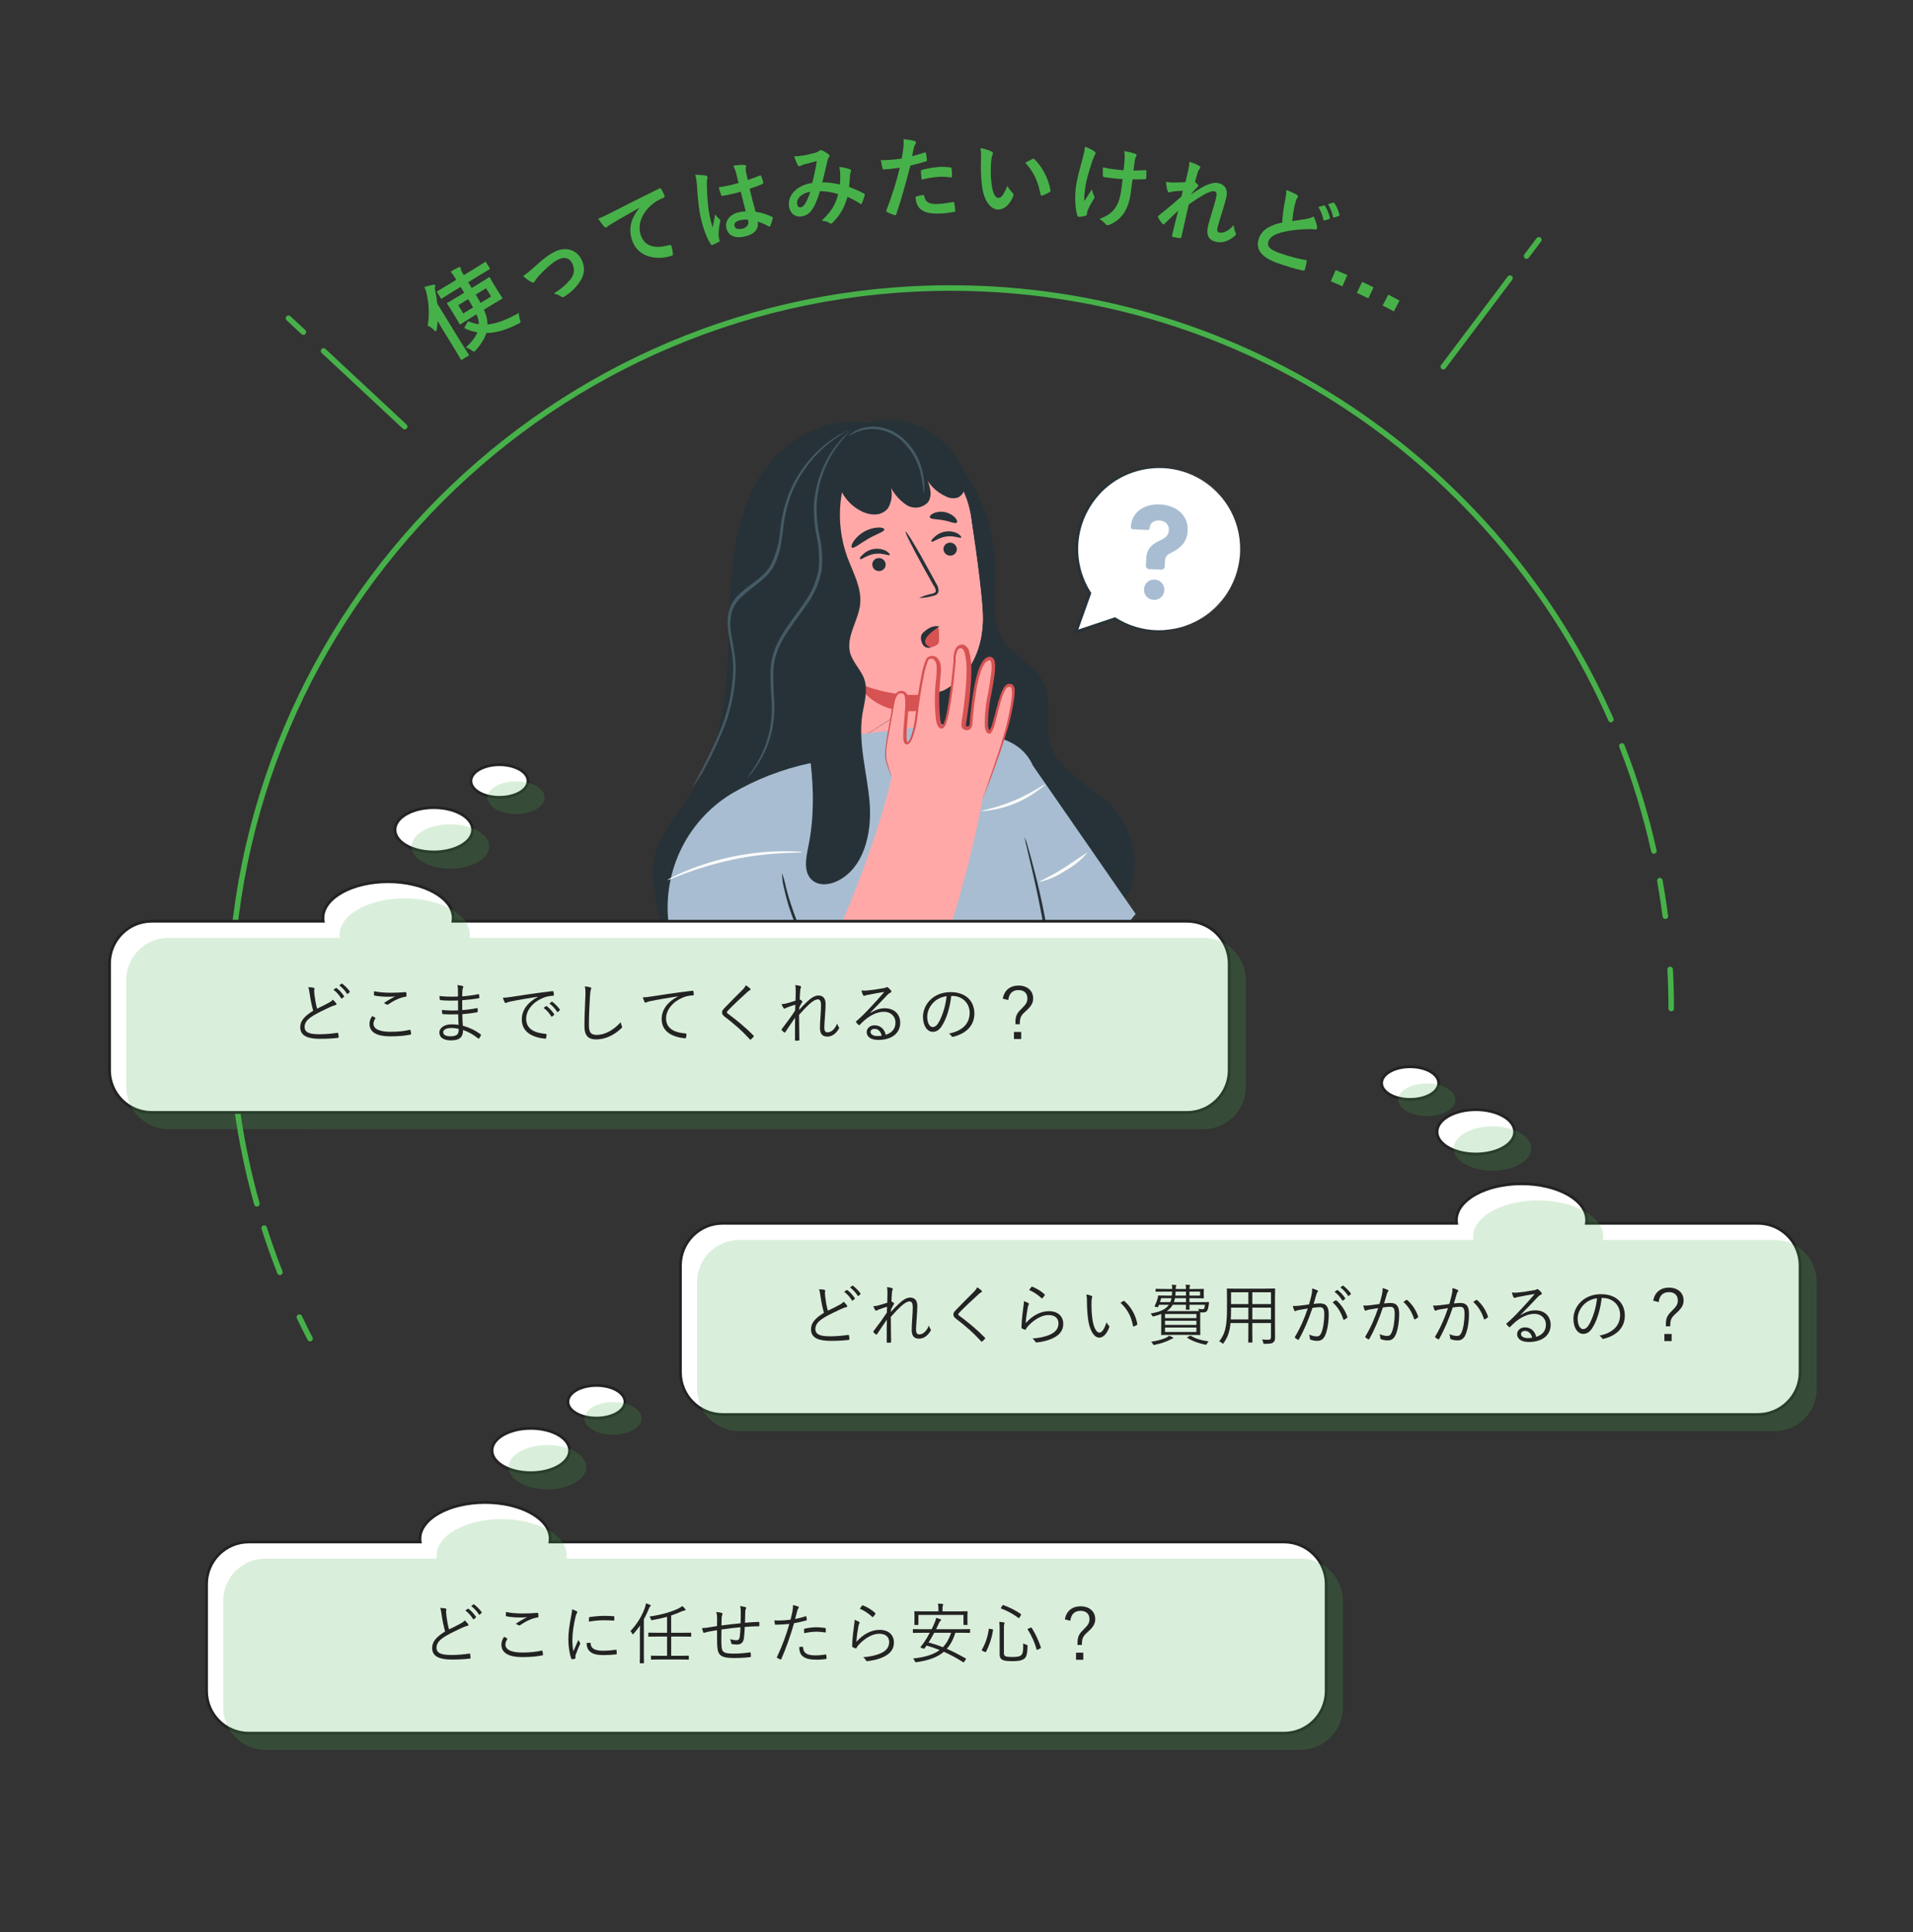 <?xml version="1.0" encoding="utf-8"?>
<!-- Generator: Adobe Illustrator 28.2.0, SVG Export Plug-In . SVG Version: 6.00 Build 0)  -->
<svg version="1.1" id="レイヤー_1" xmlns="http://www.w3.org/2000/svg" xmlns:xlink="http://www.w3.org/1999/xlink" x="0px"
	 y="0px" viewBox="0 0 690.28 697.25" style="enable-background:new 0 0 690.28 697.25;" xml:space="preserve">
<rect x="0" y="0" width="690.28" height="697.25" fill="#333333" stroke="none"/>
<style type="text/css">
	.st0{fill:none;}
	.st1{fill:none;stroke:#47B149;stroke-width:2;stroke-linecap:round;stroke-linejoin:round;stroke-miterlimit:10;}
	.st2{clip-path:url(#SVGID_00000178174985324281306570000006435584665474956731_);}
	.st3{fill:#263238;}
	.st4{fill:#FFA8A7;}
	.st5{fill:#D75252;}
	.st6{fill:#455A64;}
	.st7{fill:#A8BDD1;}
	.st8{fill:#FAFAFA;}
	.st9{fill:#FFFFFF;stroke:#232323;stroke-miterlimit:10;}
	.st10{fill:#FFFFFF;}
	.st11{fill:#47B149;}
	.st12{opacity:0.2;}
	.st13{fill:#232323;}
</style>
<g>
	<path class="st0" d="M113.58,486.33c-19.5-36.47-30.55-78.14-30.55-122.39c0-143.59,116.41-260,260-260s260,116.41,260,260"/>
	<g>
		<path class="st1" d="M602.65,349.83c0.25,4.67,0.38,9.37,0.38,14.11"/>
		<path class="st1" d="M598.94,317.79c0.76,4.25,1.42,8.53,1.97,12.84"/>
		<path class="st1" d="M585.22,269.19c4.78,12.21,8.66,24.86,11.57,37.88"/>
		<path class="st1" d="M92.69,434.4c-6.29-22.41-9.66-46.04-9.66-70.46c0-143.59,116.41-260,260-260
			c106.51,0,198.05,64.04,238.24,155.71"/>
		<path class="st1" d="M101,459.12c-2.06-5.23-3.95-10.55-5.68-15.94"/>
		<path class="st1" d="M108.03,475.32c1.24,2.6,2.51,5.18,3.83,7.73"/>
	</g>
</g>
<g>
	<defs>
		<rect id="SVGID_1_" x="169.04" y="128.94" width="305.97" height="219"/>
	</defs>
	<clipPath id="SVGID_00000099645356593235714550000005624869890370535849_">
		<use xlink:href="#SVGID_1_"  style="overflow:visible;"/>
	</clipPath>
	<g style="clip-path:url(#SVGID_00000099645356593235714550000005624869890370535849_);">
		<path class="st3" d="M344.45,165.09c9.61,11.76,14.81,26.5,14.71,41.69c-0.1,8.6-1.69,18.07,3.32,25.06
			c3.79,5.3,10.72,7.97,13.79,13.71c3.71,6.91,0.55,15.65,2.83,23.15c3.22,10.64,15.69,15.1,23.09,23.39
			c6.4,7.45,8.69,17.58,6.11,27.06c-2.73,9.43-9.85,16.96-19.11,20.21c-4.87,1.92-10.31,1.83-15.12-0.24
			c-4.99-2.49-8.15-7.6-10.6-12.59c-4.91-9.82-48.05-62.9-50.49-73.62"/>
		<path class="st3" d="M313.08,152.58c-17.65-2.85-34.64,8.86-42.03,25.12c-7.4,16.26-7.64,34.64-8.15,52.57
			c-0.51,17.93-1.81,36.51-10.92,51.88c-5.79,9.76-14.75,18.34-16.16,29.56c-1.26,10.07,3.95,20.21,2.22,30.22
			c-1.51,8.72-8.15,16.3-7.89,25.12c0.33,10.64,11.27,18.64,21.88,18.93c10.62,0.29,20.56-5.28,28.89-11.88
			c13.58-10.78,24.44-24.59,31.72-40.32"/>
		<path class="st4" d="M350.36,186.49c-2.67-17.69-18.5-30.95-36.29-29.24c-0.35,0.03-0.69,0.07-1.03,0.11
			c-18.3,2.29-31.29,18.97-29,37.28l4.05,40.21l8.24,40.55l39.53-25.14c1.54-0.22,3.06-0.59,4.52-1.12
			c4.08-2.02,14.04-8.68,14.26-25.82C354.7,217.64,352.71,201.99,350.36,186.49z"/>
		<path class="st4" d="M284.04,194.64c-2.29-18.3,10.7-34.99,29-37.28c0.34-0.04,0.69-0.08,1.03-0.11
			c17.79-1.71,33.62,11.55,36.29,29.24c2.34,15.51,4.34,31.15,4.28,36.84c-0.22,17.14-10.19,23.8-14.26,25.82
			c-1.47,0.53-2.98,0.9-4.52,1.12l0,0 M335.86,250.38l3.79,19.68c1.73,12.9-5.46,24.45-18.34,26.26s-23-8.03-24.98-20.93
			L335.86,250.38z"/>
		<path class="st5" d="M333,228.65c-0.87,1.55-0.49,5.07,1.6,5.07s4.19-1.05,4.19-2.1s0.31-5-0.37-5.12
			C337.75,226.39,333.49,227.77,333,228.65z"/>
		<path class="st3" d="M339.03,226.11c-1.93-0.54-3.88,0.25-6,2.24c-1.71,1.61-0.24,6.13,2.88,5.31c0,0-2.88-0.82-1.88-3.07
			C335.03,228.35,339.03,226.11,339.03,226.11z"/>
		<path class="st3" d="M346.86,193.98c-0.29,0.41-2.55-0.79-5.44-0.37c-2.89,0.43-4.83,2.18-5.2,1.87c-0.37-0.31,0-0.82,0.9-1.63
			c1.11-1.09,2.54-1.8,4.08-2.04c1.51-0.23,3.05,0.02,4.4,0.73C346.61,193.21,347,193.82,346.86,193.98z"/>
		<path class="st3" d="M321.06,200.26c-0.29,0.41-2.55-0.82-5.46-0.39c-2.91,0.43-4.81,2.2-5.18,1.89s0-0.84,0.9-1.63
			c1.11-1.09,2.54-1.8,4.08-2.04c1.51-0.21,3.05,0.05,4.4,0.75C320.8,199.49,321.21,200.08,321.06,200.26z"/>
		<path class="st3" d="M331.64,215.81c1.46-0.7,3-1.21,4.58-1.53c0.73-0.18,1.41-0.43,1.47-0.96c-0.07-0.74-0.35-1.45-0.82-2.04
			l-3.04-5.42c-4.22-7.58-7.38-13.86-7.07-14.04c0.31-0.18,4.08,5.87,8.15,13.45c1.04,1.87,2.04,3.67,2.93,5.36
			c0.59,0.83,0.88,1.84,0.82,2.85c-0.14,0.56-0.53,1.03-1.06,1.26c-0.4,0.17-0.81,0.3-1.24,0.37
			C334.83,215.55,333.24,215.78,331.64,215.81z"/>
		<path class="st5" d="M335.69,250.28c0,0-11.06,2.55-26.3-3.83c0,0,6.58,14.16,27.34,9.13L335.69,250.28z"/>
		<path class="st3" d="M319.1,191.04c0.05,0.85-2.79,1.64-5.79,3.37c-3,1.73-5.21,3.66-5.91,3.19c-0.31-0.23-0.17-1.12,0.57-2.25
			c2.05-2.94,5.33-4.78,8.91-4.99C318.25,190.31,319,190.67,319.1,191.04z"/>
		<path class="st3" d="M345.25,188.57c-0.61,0.58-2.49-0.42-4.88-0.85c-2.39-0.43-4.51-0.26-4.86-1.04
			c-0.14-0.36,0.3-0.95,1.26-1.44c1.3-0.58,2.76-0.74,4.16-0.44c1.39,0.26,2.67,0.94,3.66,1.94
			C345.35,187.56,345.53,188.28,345.25,188.57z"/>
		<path class="st3" d="M314.77,204.01c0.19,1.31,1.4,2.23,2.72,2.04c0.01,0,0.02,0,0.03,0c1.27-0.15,2.19-1.3,2.04-2.57
			c0-0.01,0-0.02,0-0.03c-0.2-1.32-1.43-2.23-2.75-2.04c-1.26,0.13-2.18,1.27-2.05,2.53C314.76,203.96,314.76,203.98,314.77,204.01z
			"/>
		<path class="st3" d="M340.46,198.45c0.2,1.32,1.43,2.23,2.75,2.04c1.27-0.15,2.19-1.3,2.04-2.57c0-0.01,0-0.02,0-0.03
			c-0.2-1.32-1.43-2.23-2.75-2.04c-1.26,0.13-2.18,1.27-2.05,2.53C340.45,198.4,340.46,198.42,340.46,198.45z"/>
		<path class="st3" d="M348.1,172.53c-1.6-6.46-5.59-12.06-11.17-15.69c-4.56-3.3-9.98-5.2-15.61-5.48
			c-5.66-0.24-11.18,1.76-15.36,5.58c-2.97,2.94-4.66,6.93-4.73,11.1l0.33-2.85c-0.86,2.32-0.86,4.87,0,7.19l0,0
			c0.47,1.24,1.04,2.51,1.53,3.75c1.46,3.59,4.16,6.54,7.62,8.29c1.57,0.84,3.32,1.27,5.09,1.24c1.8-0.04,3.49-0.86,4.63-2.26
			c1.27-2.21,1.66-4.81,1.1-7.29c1.34,2.45,3.24,4.55,5.56,6.11c2.44,1.56,5.64,1.19,7.66-0.88c1.67-2.04,1.02-5.26,0-7.78
			c1.58,2.38,3.78,4.28,6.38,5.48c1.38,0.79,3.03,0.97,4.54,0.49c1.21-0.6,2.09-1.73,2.36-3.06
			C348.34,175.18,348.36,173.84,348.1,172.53z"/>
		<path class="st6" d="M333.37,177.95c-0.18,0-0.14-2.42-0.94-6.11c-0.92-4.9-3.38-9.38-7.03-12.78c-2.01-1.82-4.43-3.13-7.05-3.81
			c-2.15-0.53-4.39-0.58-6.56-0.16c-2,0.47-3.92,1.26-5.66,2.34c0,0,0.35-0.51,1.24-1.16c1.29-0.9,2.73-1.55,4.26-1.92
			c2.29-0.53,4.66-0.53,6.95,0c2.82,0.7,5.41,2.1,7.54,4.08c3.82,3.54,6.32,8.28,7.07,13.43c0.24,1.52,0.37,3.06,0.37,4.6
			C333.58,176.96,333.52,177.47,333.37,177.95z"/>
		<path class="st4" d="M521.03,415.51l-78.34-31.07c0,0-40.12-52.63-39.28-53.65l-28.18,30.85l40.95,55.4l94.93,22.25l16.3-4.52
			C523.82,417.46,521.03,415.51,521.03,415.51z"/>
		<path class="st7" d="M350.28,265.36l-10.68-4.08l-46.09,5.85v8.15l-1.32,0.16c-9.94,2.11-19.46,5.81-28.22,10.96
			c-16.78,10.24-25.65,29.65-22.41,49.04c1.87,11.65,5.5,25.82,12.51,34.01c13.39,15.67,25.61-3.69,25.61-3.69
			s8.39,19.15,7.91,28.22c-0.41,7.6-3.75,23.41-4.83,28.34c-0.18,0.8,0.32,1.6,1.12,1.78c0.03,0.01,0.05,0.01,0.08,0.02l97.23,17.99
			l0.47-23.78l-3.1-97.8l-4.38-37.98C374.18,282.56,374.32,264.42,350.28,265.36z"/>
		<polygon class="st7" points="372.69,276.24 409.78,329.81 379.93,366.16 		"/>
		<path class="st3" d="M380.7,388.96c-0.13-1.15-0.18-2.31-0.14-3.46c0-2.4,0-5.56-0.12-9.41c-0.18-10.34-0.92-20.65-2.22-30.91
			c-1.53-12.02-3.87-22.76-5.64-30.56l-2.16-9.17c-0.31-1.11-0.54-2.24-0.69-3.38c0.46,1.06,0.83,2.16,1.1,3.28
			c0.63,2.04,1.49,5.24,2.47,9.11c2.63,10.05,4.63,20.26,5.99,30.56c1.31,10.3,1.95,20.67,1.92,31.05c0,4.08-0.1,7.21-0.22,9.43
			C380.98,386.65,380.89,387.81,380.7,388.96z"/>
		<path class="st8" d="M289.42,307.52c0,0.16-2.81,0.14-7.31,0.37c-5.88,0.32-11.72,1.07-17.48,2.26
			c-5.76,1.21-11.43,2.84-16.95,4.87c-4.24,1.57-6.79,2.73-6.87,2.57c0.52-0.41,1.1-0.75,1.71-1c1.12-0.61,2.79-1.39,4.89-2.26
			c10.99-4.54,22.74-6.97,34.64-7.17c2.28,0,4.08,0,5.4,0.12C288.11,307.25,288.78,307.33,289.42,307.52z"/>
		<path class="st8" d="M375.3,332.03c-1.49,0.54-3.05,0.88-4.63,1.02c-7.53,1.1-15.17,1.36-22.76,0.77
			c-1.59-0.03-3.16-0.26-4.69-0.69c1.57-0.14,3.15-0.14,4.73,0c2.89,0,6.91,0,11.33,0s8.42-0.45,11.31-0.71
			C372.15,332.14,373.73,332.01,375.3,332.03z"/>
		<path class="st8" d="M392.32,307.8c-2.25,2.6-4.94,4.77-7.95,6.42c-2.84,1.92-6.01,3.3-9.35,4.08c-0.12-0.29,4.08-2.04,8.8-5.05
			C388.55,310.23,392.11,307.56,392.32,307.8z"/>
		<path class="st8" d="M377.34,282.96c-6.43,5.78-14.62,9.23-23.25,9.78c0-0.33,5.6-1.18,12.04-3.93S377.14,282.7,377.34,282.96z"/>
		<path class="st8" d="M379.36,373.51c-0.6,0.4-1.24,0.74-1.92,1c-1.28,0.61-3.14,1.37-5.5,2.24c-6.14,2.21-12.48,3.82-18.93,4.81
			c-6.45,1-12.98,1.36-19.5,1.08c-2.51-0.1-4.52-0.29-5.91-0.47c-0.73-0.05-1.44-0.18-2.14-0.39c0-0.18,3.1,0,8.15,0.12
			c12.95,0.12,25.84-1.86,38.16-5.87C376.42,374.51,379.3,373.35,379.36,373.51z"/>
		<path class="st8" d="M380.11,401.12c0,0-0.29,0.2-0.88,0.51l-2.61,1.14c-2.24,1.06-5.56,2.45-9.72,4.08
			c-4.16,1.63-9.19,3.2-14.85,4.75c-12.31,3.32-24.95,5.28-37.69,5.85c-5.87,0.22-11.15,0.2-15.59,0s-8.01-0.53-10.47-0.88
			l-2.83-0.39c-0.33-0.02-0.66-0.09-0.98-0.2c0.33-0.05,0.67-0.05,1,0l2.85,0.18c2.47,0.2,6.11,0.41,10.45,0.53
			c4.34,0.12,9.7,0,15.53-0.2s12.23-0.94,18.89-2.04c6.66-1.1,12.94-2.42,18.6-3.85c5.66-1.43,10.68-3.04,14.83-4.52
			c4.16-1.49,7.54-2.73,9.82-3.67l2.65-1.04C379.44,401.25,379.77,401.17,380.11,401.12z"/>
		<path class="st4" d="M264.42,343.19l20.01,1.1c1.42,5.59,3.31,11.04,5.66,16.3c16.12-27.96,28.53-65.43,31.7-80.48
			c-0.45-1.48-1-3.15-1.65-5.01c-0.49-2.81-0.41-5.7,0.24-8.48c0.55-3.34,1.49-7.86,1.75-9.94c0.88-6.36,1.89-7.38,4.08-6.64
			c3.02,0.98-1.24,17.87,1.22,18.24c1.34,0.18,2.95-5.6,3.44-10.35c0.49-4.75,2.61-19.34,4.18-20.38c2.3-1.43,4.3,0.84,3.73,5.56
			c-0.57,4.73-1.32,19.05,1.18,19.23c2.51,0.18,4.54-24.02,4.54-24.02s-0.39-5.26,2.51-5.13c5.24,0.22,1.16,25.75,0.71,28.18
			c-0.33,1.67,2.4,2.04,2.65,0.16c0.24-1.87,1.51-24.23,6.83-24.04c4.08,0.14-3.16,21.03-0.86,25.88c2.3,4.85,3.89-16.44,7.8-16.16
			c1.45,0.12,2.53,0.41-0.14,12.45c-2.6,9.58-5.73,19-9.35,28.24c-6.11,33.42-33.4,140.31-76.02,120.75
			c-23.84-10.94-34.98-65.2-34.98-65.2L264.42,343.19z"/>
		<path class="st5" d="M354.7,288.08c0.04-0.25,0.1-0.5,0.2-0.73c0.18-0.53,0.41-1.22,0.71-2.04c0.67-1.94,1.59-4.63,2.79-8.15
			c1.2-3.52,2.65-7.8,4.08-12.86c0.73-2.51,1.34-5.24,1.89-8.15c0.29-1.47,0.55-2.97,0.73-4.52c0.05-0.77,0.05-1.54,0-2.3
			c0-0.79-0.18-1.45-0.82-1.47c-0.63-0.02-1.08,0.37-1.53,1.04c-0.41,0.72-0.74,1.48-1,2.26c-0.57,1.61-1.02,3.32-1.47,5.05
			s-0.86,3.55-1.39,5.38c-0.23,1-0.65,1.96-1.22,2.81c-0.15,0.17-0.34,0.29-0.55,0.35c-0.27,0.06-0.56-0.01-0.77-0.18
			c-0.23-0.21-0.43-0.47-0.57-0.75c-0.22-0.5-0.36-1.03-0.43-1.57c-0.09-4.11,0.32-8.22,1.22-12.23c0.35-2.04,0.71-4.08,0.98-6.11
			c0.12-1.04,0.24-2.04,0.26-3.14c0.02-1.1-0.14-2.26-0.57-2.45c-0.43-0.18-1.47,0.39-2.04,1.24c-0.56,0.9-1.01,1.88-1.32,2.89
			c-0.69,2.13-1.22,4.31-1.57,6.52c-0.39,2.24-0.69,4.52-0.96,6.85c-0.1,1.16-0.22,2.32-0.33,3.5l-0.16,1.77
			c0.04,0.77-0.25,1.51-0.82,2.04c-0.72,0.52-1.69,0.52-2.4,0c-0.4-0.26-0.67-0.69-0.73-1.16c-0.03-0.22-0.03-0.44,0-0.65v-0.43
			l0.55-3.57c0.35-2.4,0.63-4.81,0.86-7.25s0.41-4.91,0.45-7.38c0.12-2.44-0.13-4.89-0.73-7.25c-0.14-0.6-0.5-1.13-1.02-1.47
			c-0.5-0.16-1.06,0.02-1.37,0.45c-0.66,1.21-0.93,2.59-0.77,3.95l0,0c-0.45,4.79-0.96,9.49-1.65,14.12c-0.35,2.3-0.73,4.6-1.3,6.87
			c-0.16,0.55-0.33,1.12-0.53,1.69c-0.19,0.69-0.6,1.3-1.16,1.75c-0.51,0.25-1.13,0.12-1.49-0.33c-0.25-0.26-0.44-0.57-0.55-0.92
			c-0.22-0.57-0.38-1.15-0.47-1.75c-0.48-4.43-0.52-8.9-0.12-13.35c0.3-2.07,0.42-4.16,0.35-6.26c-0.07-0.89-0.47-1.73-1.14-2.32
			c-0.32-0.2-0.7-0.26-1.06-0.16c-0.19,0.06-0.37,0.15-0.55,0.24c-0.18,0.16-0.16,0-0.29,0.35c-0.74,1.83-1.28,3.74-1.61,5.68
			c-0.41,2.04-0.75,3.89-1.06,5.81c-0.31,1.92-0.59,3.79-0.84,5.66c-0.24,1.87-0.37,3.71-0.73,5.54c-0.32,1.79-0.79,3.55-1.43,5.26
			c-0.17,0.43-0.37,0.86-0.59,1.26c-0.29,0.39-0.45,0.88-1.22,1.12c-0.41,0.07-0.82-0.1-1.04-0.45c-0.14-0.24-0.25-0.49-0.33-0.75
			c-0.09-0.44-0.15-0.89-0.16-1.34c0-3.48,0.47-6.66,0.65-9.74c0.13-1.47,0.13-2.95,0-4.42c0-0.65-0.31-1.43-0.67-1.57
			c-0.52-0.26-1.13-0.26-1.65,0c-0.86,0.92-1.39,2.09-1.51,3.34c-0.31,1.24-0.43,2.51-0.65,3.71c-0.86,4.81-1.75,8.97-2.18,12.35
			c-0.2,1.49-0.2,3,0,4.48c0.29,1.22,0.71,2.32,0.94,3.18c0.22,0.86,0.45,1.47,0.59,2.04c0.08,0.22,0.13,0.44,0.16,0.67
			c-0.12-0.2-0.22-0.41-0.29-0.63l-0.69-2.04c-0.29-0.88-0.71-1.85-1.06-3.2c-0.22-1.53-0.22-3.08,0-4.6
			c0.39-3.44,1.2-7.56,2.04-12.39c0.22-1.2,0.35-2.47,0.61-3.77c0.15-0.69,0.33-1.37,0.55-2.04c0.2-0.74,0.65-1.39,1.26-1.85
			c0.75-0.4,1.65-0.4,2.4,0c0.81,0.51,1.3,1.41,1.28,2.36c0.14,1.53,0.14,3.07,0,4.6c-0.14,3.1-0.63,6.34-0.55,9.64
			c0.01,0.39,0.06,0.78,0.14,1.16c0,0.39,0.29,0.55,0.24,0.47c-0.04-0.08,0.39-0.33,0.55-0.65c0.2-0.36,0.38-0.74,0.53-1.12
			c0.6-1.65,1.05-3.36,1.32-5.09c0.35-1.77,0.47-3.61,0.71-5.5c0.24-1.89,0.49-3.77,0.79-5.71c0.31-1.94,0.65-3.87,1.04-5.85
			c0.33-2.06,0.91-4.08,1.71-6.01c0.16-0.32,0.41-0.6,0.71-0.79c0.27-0.15,0.56-0.26,0.86-0.35c0.69-0.2,1.43-0.09,2.04,0.31
			c0.96,0.76,1.55,1.88,1.65,3.1c0.15,1.11,0.15,2.23,0,3.34c-0.1,1.04-0.2,2.04-0.26,3.18c-0.4,4.34-0.36,8.71,0.12,13.04
			c0.09,0.51,0.22,1.02,0.41,1.51c0.06,0.2,0.17,0.38,0.31,0.53c0,0,0,0,0.1,0l0,0c0,0.47,0,0,0,0.18c0,0.18,0,0,0-0.16
			c0.25-0.34,0.45-0.72,0.59-1.12c0.19-0.5,0.35-1.03,0.49-1.59c0.55-2.16,0.92-4.44,1.26-6.72c0.69-4.58,1.2-9.29,1.63-14.06v0.1
			c-0.18-1.68,0.18-3.37,1.04-4.83c0.67-0.85,1.81-1.19,2.83-0.84c0.86,0.48,1.5,1.29,1.75,2.24c0.65,2.51,0.92,5.1,0.79,7.68
			c0,2.53-0.22,5.01-0.45,7.48c-0.22,2.47-0.53,4.89-0.88,7.29c-0.18,1.22-0.37,2.4-0.55,3.61c-0.16,0.75-0.12,0.77,0,1
			c0.29,0.2,0.67,0.2,0.96,0c0.24-0.18,0.29-0.53,0.35-1.2l0.14-1.77l0.37-3.52c0.24-2.32,0.57-4.65,0.96-6.91
			c0.38-2.27,0.92-4.51,1.63-6.7c0.37-1.11,0.87-2.17,1.49-3.16c0.34-0.53,0.78-0.99,1.3-1.34c0.59-0.43,1.35-0.54,2.04-0.31
			c0.63,0.39,1.05,1.05,1.12,1.79c0.08,0.57,0.12,1.15,0.1,1.73c0,1.12-0.14,2.2-0.26,3.28c-0.29,2.04-0.67,4.2-1.04,6.26
			c-0.88,3.87-1.3,7.83-1.26,11.8c0.06,0.43,0.17,0.84,0.33,1.24c0.07,0.14,0.16,0.28,0.26,0.41l0,0l0,0c0,0,0,0,0-0.14
			c0.46-0.74,0.79-1.54,1-2.38c0.53-1.77,0.96-3.57,1.43-5.32c0.42-1.74,0.93-3.46,1.53-5.15c0.28-0.84,0.65-1.64,1.1-2.4
			c0.24-0.41,0.56-0.78,0.94-1.08c0.2-0.18,0.45-0.3,0.71-0.37c0.26-0.04,0.53-0.04,0.79,0c0.57,0.06,1.06,0.42,1.28,0.94
			c0.17,0.43,0.26,0.88,0.26,1.34c0.02,0.82-0.03,1.65-0.14,2.47c-0.18,1.59-0.49,3.1-0.77,4.58c-0.59,2.91-1.24,5.68-2.04,8.15
			c-1.53,5.05-3.06,9.33-4.3,12.82c-1.24,3.48-2.3,6.11-3.02,7.99c-0.35,0.86-0.63,1.53-0.84,2.04
			C355,287.45,354.87,287.77,354.7,288.08z"/>
		<path class="st7" d="M243.47,345.5c3.87,13.67,11.45,34.76,19.58,57.05c0.71,2,2.92,3.05,4.92,2.33c0.97-0.34,1.75-1.06,2.19-1.99
			l19.93-42.16c0,0-4.81-34.64-4.4-33.4c0.41,1.24-41.12,4.48-41.12,4.48L243.47,345.5z"/>
		<path class="st8" d="M288.38,338.71c0,0.16-2.49,0.9-6.42,2.4c-5.14,1.95-10.09,4.37-14.79,7.21c-4.7,2.86-9.13,6.13-13.24,9.78
			c-3.16,2.79-4.97,4.71-5.09,4.58c-0.12-0.12,0.35-0.57,1.12-1.49c1.09-1.27,2.25-2.49,3.46-3.65c4.02-3.87,8.44-7.28,13.2-10.19
			c4.76-2.87,9.82-5.22,15.08-7.01c1.59-0.55,3.21-1.01,4.85-1.39C287.14,338.79,287.76,338.7,288.38,338.71z"/>
		<path class="st3" d="M296.29,349.22c-1.29-1.31-2.42-2.77-3.34-4.36c-2.38-3.71-4.43-7.62-6.11-11.7c-1.69-4.08-3-8.31-3.93-12.63
			c-0.47-1.77-0.71-3.59-0.71-5.42c0.61,1.71,1.09,3.46,1.45,5.24c1.09,4.22,2.45,8.36,4.08,12.41c1.7,4.02,3.64,7.94,5.83,11.72
			C294.55,346,295.47,347.58,296.29,349.22z"/>
		<path class="st3" d="M309.57,162.54c-7,11.54-8.43,25.62-3.89,38.33c2.04,5.6,5.3,11.13,4.71,17.07
			c-0.59,5.95-5.24,11.84-3.61,17.71c0.98,3.48,3.95,6.11,5.11,9.49c1.32,4.08,0,8.37-0.71,12.55c-1.63,10.68,1.79,21.41,2.63,32.17
			c0.84,10.76-2.04,23.37-11.65,28.06c-2.91,1.43-6.72,1.83-9.15-0.35c-3.1-2.75-2.24-7.72-1.39-11.8
			c8.44-40.75-17.62-80.52-11.68-121.76c0.96-6.6,4.65-17.81,9.39-22.41c4.75-4.6,17.93-4.08,22.41,0.82"/>
		<path class="st6" d="M269.43,280.76c0,0,1.24-1.47,3.08-4.36c2.57-4.09,4.38-8.61,5.32-13.35c0.61-3.26,0.83-6.59,0.63-9.9
			c-0.36-3.85-0.5-7.72-0.43-11.59c0.12-2.12,0.51-4.21,1.16-6.23c0.74-2.08,1.69-4.09,2.81-5.99c2.28-3.85,5.15-7.44,7.8-11.27
			c2.72-3.62,4.61-7.79,5.54-12.23c0.45-4.17,0.21-8.39-0.71-12.49c-0.77-3.81-1.07-7.69-0.9-11.57c0.24-3.39,0.93-6.73,2.04-9.94
			c1.56-4.66,4.01-8.97,7.21-12.69c0.85-1.01,1.78-1.96,2.77-2.83c0.31-0.34,0.67-0.63,1.06-0.88c0,0-1.37,1.32-3.52,4.08
			c-5.14,6.39-8.15,14.23-8.6,22.41c-0.14,3.82,0.2,7.64,1,11.37c0.97,4.21,1.23,8.54,0.77,12.84c-0.97,4.56-2.91,8.85-5.71,12.57
			c-2.67,3.89-5.54,7.46-7.78,11.21c-1.1,1.83-2.02,3.77-2.73,5.79c-0.64,1.94-1.03,3.95-1.16,5.99c-0.09,3.83,0.02,7.66,0.33,11.47
			c0.16,3.38-0.1,6.77-0.77,10.09c-1.02,4.8-2.96,9.36-5.71,13.43c-0.74,1.1-1.56,2.15-2.45,3.14
			C270.17,280.16,269.82,280.48,269.43,280.76z"/>
		<path class="st6" d="M250.12,283.8c0.16-0.48,0.38-0.93,0.63-1.37c0.51-0.96,1.16-2.22,2.04-3.81c1.71-3.32,4.26-8.15,6.76-14.26
			c3.07-7.14,4.77-14.79,5.01-22.56c0-2.24-0.17-4.47-0.51-6.68c-0.35-2.28-0.88-4.58-1.22-6.99c-0.42-2.49-0.37-5.03,0.16-7.5
			c0.69-2.53,2.11-4.81,4.08-6.54c3.83-3.48,8.46-5.77,10.86-9.86c2.08-4.06,3.31-8.51,3.61-13.06c0.43-4.18,1.38-8.28,2.81-12.23
			c3.23-8.47,8.98-15.74,16.48-20.82c1.2-0.8,2.44-1.53,3.73-2.18c0.43-0.26,0.9-0.47,1.39-0.61c0,0-1.83,0.98-4.87,3.14
			c-4.28,3.05-7.98,6.84-10.94,11.19c-2.05,2.98-3.72,6.2-4.97,9.6c-1.37,3.95-2.26,8.06-2.65,12.23c-0.61,4.34-1.1,9.19-3.71,13.49
			c-2.61,4.3-7.38,6.74-11.02,10.19c-1.86,1.61-3.2,3.74-3.85,6.11c-0.5,2.33-0.54,4.74-0.14,7.09c0.33,2.34,0.84,4.67,1.18,6.97
			c0.35,2.26,0.52,4.55,0.49,6.85c-0.28,7.91-2.07,15.69-5.28,22.92c-2.08,4.89-4.45,9.65-7.09,14.26l-2.16,3.2
			C250.7,283,250.43,283.41,250.12,283.8z"/>
	</g>
</g>
<g>
	<ellipse class="st9" cx="180.22" cy="281.84" rx="10.3" ry="5.89"/>
	<path class="st9" d="M116.62,332.44c-0.06-0.37-0.09-0.75-0.09-1.13c0-7.25,10.52-13.13,23.5-13.13s23.5,5.88,23.5,13.13
		c0,0.38-0.04,0.76-0.09,1.13H428.3c8.41,0,15.23,6.82,15.23,15.23v38.54c0,8.41-6.82,15.23-15.23,15.23H54.76
		c-8.41,0-15.23-6.82-15.23-15.23v-38.54c0-8.41,6.82-15.23,15.23-15.23H116.62z"/>
	<ellipse class="st9" cx="156.53" cy="299.44" rx="14" ry="8"/>
</g>
<g>
	<ellipse class="st9" cx="508.83" cy="390.84" rx="10.3" ry="5.89"/>
	<path class="st9" d="M572.43,441.44c0.06-0.37,0.09-0.75,0.09-1.13c0-7.25-10.52-13.13-23.5-13.13s-23.5,5.88-23.5,13.13
		c0,0.38,0.04,0.76,0.09,1.13H260.76c-8.41,0-15.23,6.82-15.23,15.23v38.54c0,8.41,6.82,15.23,15.23,15.23H634.3
		c8.41,0,15.23-6.82,15.23-15.23v-38.54c0-8.41-6.82-15.23-15.23-15.23H572.43z"/>
	<ellipse class="st9" cx="532.53" cy="408.44" rx="14" ry="8"/>
</g>
<g>
	<ellipse class="st9" cx="215.22" cy="505.84" rx="10.3" ry="5.89"/>
	<path class="st9" d="M151.62,556.44c-0.06-0.37-0.09-0.75-0.09-1.13c0-7.25,10.52-13.13,23.5-13.13s23.5,5.88,23.5,13.13
		c0,0.38-0.04,0.76-0.09,1.13H463.3c8.41,0,15.23,6.82,15.23,15.23v38.54c0,8.41-6.82,15.23-15.23,15.23H89.76
		c-8.41,0-15.23-6.82-15.23-15.23v-38.54c0-8.41,6.82-15.23,15.23-15.23H151.62z"/>
	<ellipse class="st9" cx="191.53" cy="523.44" rx="14" ry="8"/>
</g>
<g id="freepik--speech-bubble--inject-33_00000085212134158292753060000012817364110700373175_">
	<path class="st10" d="M447.4,195.79c1.31,16.24-10.79,30.47-27.02,31.78c-6.32,0.51-12.64-1.03-18.01-4.39l-14.11,4.85l4.92-13.9
		c-2.64-4.08-4.22-8.75-4.6-13.59c-1.31-16.24,10.8-30.47,27.04-31.78S446.1,179.55,447.4,195.79L447.4,195.79z"/>
	<path class="st3" d="M447.4,195.79c0.44,5.45-0.64,10.92-3.11,15.79c-0.61,1.22-1.3,2.39-2.06,3.52c-0.79,1.11-1.65,2.17-2.57,3.17
		c-1.84,2.02-3.95,3.77-6.28,5.2c-2.32,1.45-4.83,2.56-7.46,3.32c-1.32,0.37-2.66,0.65-4.01,0.83c-1.35,0.22-2.72,0.33-4.09,0.33
		c-5.54,0.02-10.97-1.51-15.68-4.41l0.36,0.05l-14.08,4.93l-1.03,0.36l0.36-1.03l4.87-13.91l0.06,0.5
		c-8.92-13.86-4.92-32.34,8.94-41.26c5.97-3.84,13.11-5.43,20.15-4.48c4.45,0.64,8.7,2.26,12.45,4.75
		C441.82,178.47,446.67,186.71,447.4,195.79z M447.4,195.79c-1.27-16.07-15.32-28.07-31.4-26.8c-2.51,0.2-4.98,0.72-7.36,1.55
		c-4.18,1.45-7.98,3.83-11.1,6.97c-3.08,3.15-5.43,6.93-6.9,11.08c-1.44,4.15-1.92,8.58-1.4,12.95c0.53,4.36,2.03,8.55,4.4,12.25
		l0.15,0.24l-0.1,0.26l-4.96,13.89l-0.66-0.66l14.15-4.74l0.19-0.07l0.14,0.14c4.56,2.92,9.84,4.51,15.25,4.59
		c1.35,0.02,2.69-0.07,4.03-0.26c1.34-0.16,2.67-0.41,3.97-0.75c2.61-0.7,5.12-1.76,7.43-3.15c2.34-1.38,4.46-3.09,6.3-5.08
		c0.92-0.99,1.79-2.04,2.59-3.13c0.76-1.12,1.46-2.29,2.08-3.49C446.7,206.71,447.81,201.25,447.4,195.79z"/>
</g>
<g>
	<g>
		<path class="st11" d="M159.91,119.2c-0.6-0.98-1.29-2.17-1.99-3.36c-0.06,1.01-0.18,2.03-0.33,3.02
			c-0.04,0.36-0.14,0.57-0.25,0.64c-0.14,0.08-0.35-0.01-0.63-0.29c-0.77-0.77-1.64-1.4-2.39-1.69c0.69-3.84,0.48-7.92-0.42-11.76
			c-0.17-0.76-0.43-1.5-0.78-2.19c1.08-0.32,2.17-0.62,3.12-0.79c0.38-0.05,0.6-0.07,0.72,0.12c0.12,0.19,0.12,0.38,0,0.68
			c-0.11,0.25-0.09,0.58,0.1,1.44c0.33,1.52,0.55,3.04,0.73,4.55l8.72,14.22c1.64,2.67,2.52,3.98,2.6,4.11
			c0.17,0.27,0.16,0.32-0.12,0.48l-2.26,1.39c-0.27,0.17-0.32,0.16-0.48-0.12c-0.1-0.16-0.85-1.51-2.49-4.18L159.91,119.2z
			 M163.23,105.33c-2.7,1.66-3.57,2.26-3.73,2.36c-0.27,0.17-0.32,0.16-0.48-0.12l-1.26-2.05c-0.17-0.27-0.16-0.32,0.12-0.48
			c0.16-0.1,1.1-0.6,3.8-2.26l2.97-1.82l-0.1-0.16c-0.85-1.39-1.32-2.08-1.94-2.79c1-0.58,1.94-1.12,2.88-1.54
			c0.29-0.14,0.55-0.15,0.65,0.02c0.12,0.19,0.15,0.43,0.17,0.65c0.04,0.31,0.21,0.77,0.96,2l0.1,0.16l3.85-2.36
			c2.67-1.64,3.57-2.26,3.7-2.35c0.3-0.18,0.34-0.17,0.51,0.1l1.26,2.05c0.17,0.27,0.16,0.32-0.14,0.5c-0.14,0.08-1.1,0.6-3.77,2.24
			l-3.85,2.36l1.29,2.1l2.46-1.51c2.59-1.59,3.49-2.21,3.65-2.31c0.27-0.17,0.32-0.16,0.48,0.12c0.1,0.16,0.4,0.77,1.28,2.22
			l1.71,2.78c0.87,1.42,1.29,1.99,1.39,2.15c0.17,0.27,0.16,0.32-0.12,0.48c-0.16,0.1-1.12,0.62-3.72,2.21l-2.75,1.69
			c0.53,1.17,0.91,2.22,1.08,3.17c0.12,0.75,0.21,1.45,0.23,2.15c3.42-0.3,7.06-1.78,11.33-4.17c-0.01,0.72,0.13,1.61,0.39,2.47
			c0.35,0.95,0.35,0.95-0.55,1.43c-4.28,2.21-8.03,3.31-11.58,3.35c-0.54,1.76-1.66,3.72-3.72,6.11c-0.22,0.25-0.38,0.42-0.52,0.5
			c-0.27,0.17-0.5,0.04-1.02-0.31c-0.74-0.53-1.44-0.88-2.15-1.05c2.27-2.18,3.54-3.9,4.18-5.49c-1.5-0.24-2.99-0.72-4.44-1.37
			c-0.31-0.15-0.32-0.22-0.11-0.61l0.91-1.65c0.2-0.35,0.28-0.4,0.58-0.28c1.21,0.5,2.39,0.83,3.58,1
			c-0.01-0.44-0.07-0.86-0.13-1.31c-0.13-0.71-0.37-1.46-0.73-2.29l-2.05,1.26c-2.59,1.59-3.49,2.21-3.62,2.3
			c-0.27,0.17-0.32,0.16-0.48-0.12c-0.1-0.16-0.41-0.8-1.28-2.22l-1.71-2.78c-0.89-1.45-1.28-1.96-1.39-2.15
			c-0.17-0.27-0.16-0.32,0.12-0.48c0.14-0.08,1.1-0.6,3.69-2.19l2.29-1.41l-1.29-2.1L163.23,105.33z M165.36,110.14l1.82,2.97
			l3.52-2.16c-0.51-0.89-1.1-1.92-1.77-3.01L165.36,110.14z M177.2,106.98l-1.82-2.97l-3.71,2.28l1.74,3.02L177.2,106.98z"/>
		<path class="st11" d="M192.76,96.4c3.02-2.84,5.57-4.72,7.67-5.69c3.95-1.82,7.82-0.47,9.5,3.16c1.37,2.96,0.93,5.67-1.15,8.43
			c-1.12,1.54-2.78,3.29-5.13,4.7c-0.48,0.33-0.77,0.32-1.15,0.04c-0.59-0.43-1.41-0.83-2.66-1.1c3.16-2.09,4.53-3.32,6.08-5.24
			c1.25-1.64,1.58-3.44,0.62-5.54c-0.95-2.06-2.75-2.61-5.08-1.53c-2,0.93-4.6,3.32-7.18,6.06c-0.58,0.65-1,1.27-1.21,1.65
			c-0.14,0.31-0.27,0.48-0.45,0.56c-0.26,0.12-0.55,0.04-1-0.17c-1.06-0.53-1.96-1.35-2.87-2.09
			C190.09,98.72,191.34,97.68,192.76,96.4z"/>
		<path class="st11" d="M230.63,75.03c-3.46,1.95-6.49,3.68-9.51,5.44c-1.06,0.66-1.34,0.83-1.75,1.13
			c-0.18,0.16-0.34,0.39-0.58,0.47c-0.21,0.07-0.52-0.03-0.73-0.26c-0.67-0.69-1.36-1.63-2.23-2.89c1.53-0.58,2.39-1.01,4.65-2.14
			c3.54-1.81,9.87-5.06,17.35-8.73c0.43-0.21,0.65-0.08,0.75,0.12c0.39,0.65,0.92,1.72,1.23,2.55c0.12,0.36-0.03,0.52-0.42,0.65
			c-1.39,0.57-2.31,1.05-3.47,1.92c-4.56,3.5-5.94,7.92-4.71,11.55c1.32,3.91,4.83,5.09,10.21,3.64c0.48-0.16,0.71-0.1,0.82,0.23
			c0.27,0.79,0.5,1.89,0.55,2.72c0.06,0.49,0,0.71-0.36,0.83c-5.33,1.8-12.22,0.72-14.35-5.58c-1.46-4.3-0.29-7.94,2.57-11.58
			L230.63,75.03z"/>
		<path class="st11" d="M254.66,63.36c0.39,0.11,0.55,0.27,0.61,0.52c0.05,0.22,0.01,0.46-0.06,0.74c-0.13,0.42-0.16,0.89-0.16,1.84
			c0.06,4.95,0.54,9.43,1.06,11.71c0.29,1.25,0.62,2.68,1.02,3.97c0.29-1.58,0.64-3.07,0.93-4.78c0.67,0.9,1.02,1.28,1.55,1.71
			c0.16,0.13,0.25,0.24,0.29,0.39c0.04,0.16,0.01,0.33-0.07,0.54c-0.52,2.72-0.58,4.17-0.5,5.11c0.08,0.9,0.25,1.35,0.35,1.66
			c0.08,0.21-0.02,0.33-0.28,0.49c-0.54,0.35-1.4,0.75-2.22,1.07c-0.32,0.17-0.45,0.17-0.71-0.23c-1.38-2.01-2.71-5.61-3.54-9.2
			c-0.69-2.99-1.02-5.54-1.45-12.11c-0.1-1.13-0.22-2.51-0.63-3.73C252.17,63.08,253.97,63.19,254.66,63.36z M267.31,69.2
			c-2.11,0.55-4.27,1.12-6.43,1.45c-0.4,0.09-0.55,0.03-0.65-0.28c-0.3-0.72-0.65-1.82-0.87-2.79c2.39-0.32,4.83-0.85,7.13-1.55
			c-0.26-1.12-0.52-2.11-0.79-3.27c-0.29-1.12-0.57-1.9-1.11-2.96c1.84-0.26,2.81-0.35,3.91-0.28c0.36,0.01,0.62,0.12,0.68,0.4
			c0.04,0.16,0,0.26-0.06,0.57c-0.06,0.31-0.06,0.74,0,1.15c0.18,1.07,0.37,1.88,0.7,3.32c1.44-0.46,3.01-1.06,4.3-1.58
			c0.35-0.18,0.44-0.07,0.58,0.26c0.25,0.53,0.55,1.52,0.7,2.17c0.06,0.28-0.02,0.47-0.24,0.55c-1.06,0.54-3.06,1.26-4.65,1.76
			c0.81,3.49,1.37,5.66,2.15,8.3c2.01,0.32,3.8,0.83,5.87,1.8c0.32,0.12,0.38,0.21,0.3,0.59c-0.22,0.9-0.51,1.89-0.88,2.73
			c-0.07,0.15-0.14,0.23-0.24,0.25c-0.09,0.02-0.2-0.02-0.32-0.09c-1.18-0.68-2.38-1.22-3.94-1.72c0.36,2.68-1.09,4.52-4.77,5.37
			c-3.59,0.83-5.97-0.39-6.59-3.08c-0.59-2.56,1.29-4.93,4.44-5.66c0.81-0.19,1.77-0.31,2.55-0.33
			C268.47,73.93,267.91,71.66,267.31,69.2z M267.02,79.48c-1.47,0.34-2.22,1.07-1.99,2.04c0.22,0.97,1.05,1.4,2.89,0.98
			c1.56-0.36,2.35-1.5,2.09-2.62c-0.05-0.22-0.09-0.37-0.18-0.62C268.76,79.18,267.9,79.28,267.02,79.48z"/>
		<path class="st11" d="M303.17,62.39c-0.03-0.71-0.11-1.31-0.32-2.15c1.71,0.19,3.04,0.5,3.86,0.87c0.31,0.12,0.52,0.51,0.34,0.83
			c-0.13,0.44-0.31,0.82-0.34,1.31c-0.07,1.37-0.2,2.8-0.34,4.21c1.93,0.68,4.07,1.65,5.36,2.38c0.34,0.15,0.33,0.31,0.28,0.64
			c-0.21,0.8-0.7,2.23-1,2.91c-0.07,0.17-0.16,0.25-0.25,0.26c-0.13,0.02-0.27-0.06-0.41-0.17c-1.56-1.02-2.95-1.77-4.56-2.42
			c-1.13,3.87-2.53,6.41-5.28,9.21c-0.26,0.26-0.4,0.41-0.59,0.43c-0.13,0.02-0.26-0.03-0.5-0.16c-0.95-0.58-1.79-0.79-2.94-0.93
			c3.59-3.29,5.17-6.19,5.95-9.55c-1.86-0.65-4.21-1.05-6.54-1.09c-1.21,3.72-1.92,5.43-3.01,6.86c-1.01,1.4-2.21,2.07-3.83,2.29
			c-1.84,0.25-3.94-0.76-4.36-3.84c-0.53-3.93,3.12-7.56,8.41-8.27c0.69-2.77,1.19-5.1,1.62-7.87c-1.72,0.43-3.28,0.83-4.31,1.1
			c-0.44,0.12-0.9,0.28-1.38,0.54c-0.15,0.08-0.36,0.18-0.55,0.2c-0.25,0.03-0.43-0.07-0.55-0.28c-0.37-0.6-0.85-1.79-1.39-3.33
			c0.98,0.06,1.87-0.03,2.82-0.19c1.52-0.21,3.09-0.58,4.86-1.07c0.78-0.23,1.1-0.44,1.48-0.75c0.11-0.11,0.27-0.17,0.4-0.18
			c0.16-0.02,0.32-0.01,0.46,0.07c0.86,0.37,1.7,0.9,2.39,1.45c0.22,0.16,0.33,0.31,0.36,0.5c0.03,0.19-0.08,0.37-0.24,0.58
			c-0.42,0.51-0.46,1.13-0.63,1.77c-0.54,2.27-1.09,4.86-1.73,7.27c2.03-0.02,3.97,0.21,6.37,0.76
			C303.18,65.07,303.24,63.83,303.17,62.39z M287.62,73.5c0.14,1.01,0.54,1.41,1.31,1.31c0.6-0.08,1.15-0.57,1.68-1.45
			c0.61-1.02,1.2-2.39,1.79-4.18C289.18,69.73,287.37,71.69,287.62,73.5z"/>
		<path class="st11" d="M333.6,55.04c0.35-0.11,0.48,0.04,0.53,0.3c0.13,0.7,0.27,1.62,0.33,2.29c0.05,0.41-0.04,0.51-0.45,0.63
			c-1.96,0.63-3.57,1.06-5.51,1.46c-1.86,7.19-3.27,12.16-5.08,17.56c-0.14,0.46-0.33,0.43-0.69,0.35
			c-0.33-0.11-1.92-0.71-2.61-1.07c-0.26-0.15-0.37-0.4-0.29-0.63c2.18-5.7,3.53-9.99,4.85-15.4c-1.85,0.27-4.08,0.53-5.58,0.6
			c-0.48,0.02-0.61-0.07-0.69-0.48c-0.16-0.67-0.37-1.75-0.58-2.89c0.68,0.07,1.06,0.05,2.37-0.01c1.6-0.07,3.32-0.24,5.17-0.55
			c0.26-1.29,0.46-2.71,0.62-4.03c0.08-0.96,0.11-1.93,0.06-2.95c1.71,0.18,3.03,0.35,4.07,0.72c0.26,0.08,0.37,0.3,0.38,0.5
			c0,0.13,0.01,0.29-0.14,0.52c-0.24,0.46-0.48,0.79-0.61,1.31c-0.27,1.17-0.44,2.26-0.63,3.07
			C330.34,56.05,332.05,55.56,333.6,55.04z M333.03,70.38c0.32-0.01,0.45,0.11,0.5,0.43c0.36,2.32,1.96,2.92,5.03,2.79
			c1.79-0.08,4.08-0.47,5.35-0.69c0.25-0.04,0.35,0.02,0.4,0.27c0.17,0.83,0.34,1.91,0.38,2.77c0.05,0.38,0.02,0.48-0.49,0.53
			c-1.08,0.21-3.15,0.49-4.33,0.55c-4.19,0.19-6.39-0.29-7.89-1.73c-1.07-0.98-1.49-2.46-1.63-4.32
			C331.32,70.68,332.62,70.4,333.03,70.38z M332.3,61.92c-0.02-0.45,0.07-0.55,0.55-0.67c2-0.5,4.35-0.93,6.2-1.01
			c1.25-0.06,2.63,0.01,3.75,0.15c0.45,0.04,0.55,0.07,0.57,0.46c0.1,0.8,0.14,1.69,0.15,2.56c0.02,0.54-0.13,0.68-0.58,0.6
			c-1.13-0.17-2.61-0.27-3.98-0.21c-1.92,0.09-4.33,0.51-6.39,1.02C332.45,63.71,332.33,62.56,332.3,61.92z"/>
		<path class="st11" d="M357.81,54.69c0.28,0.14,0.5,0.37,0.49,0.6c-0.01,0.19-0.12,0.51-0.3,0.88c-0.14,0.38-0.37,1.75-0.43,3.12
			c-0.09,2.05-0.13,4.35,0.25,7.32c0.34,2.55,1.07,4.76,2.41,4.82c1.02,0.05,1.87-1.04,3.27-4.31c0.65,1.15,1.32,1.92,1.94,2.55
			c0.37,0.37,0.35,0.75,0.17,1.19c-1.36,3.21-3.42,4.85-5.66,4.75c-2.49-0.11-4.99-3.17-5.61-8.61c-0.38-3.06-0.49-6.4-0.36-9.34
			c0.08-1.76,0.06-2.72-0.2-4.21C355.32,53.71,356.87,54.17,357.81,54.69z M372.56,57.36c0.13-0.06,0.26-0.12,0.36-0.11
			c0.13,0.01,0.22,0.07,0.34,0.21c2.8,2.65,5.16,7.18,5.78,11.21c0.08,0.42-0.12,0.54-0.38,0.69c-0.86,0.51-1.67,0.92-2.55,1.17
			c-0.39,0.11-0.61,0-0.66-0.38c-0.88-4.62-2.37-8.02-5.49-11.42C371.22,58.01,372.04,57.59,372.56,57.36z"/>
		<path class="st11" d="M392.15,77.48c-0.03,0.22-0.14,0.3-0.47,0.39c-1.01,0.28-1.6,0.36-2.28,0.37c-0.39,0.01-0.54-0.11-0.67-0.51
			c-0.74-2.17-0.98-6.79-0.53-10.09c0.35-2.57,1.04-5.45,2.34-10.02c0.39-1.43,0.74-2.84,1-4.68c1.41,0.55,2.41,1.04,3.18,1.57
			c0.47,0.32,0.63,0.57,0.6,0.79c-0.02,0.13-0.04,0.29-0.28,0.61c-0.21,0.39-0.55,1.22-0.92,2.26c-1.07,3.34-2.12,6.56-2.5,9.35
			c-0.28,2.03-0.46,3.85-0.37,5.05c1.02-1.57,1.74-2.57,2.74-4.24c0.28,1.27,0.51,1.72,0.76,2.27c0.16,0.25,0.23,0.45,0.2,0.64
			c-0.03,0.22-0.12,0.4-0.52,0.99c-1.12,1.79-1.49,2.61-1.96,3.67c-0.1,0.25-0.18,0.59-0.21,0.81L392.15,77.48z M405.09,64.62
			c-1.7-0.1-2.91-0.2-3.83-0.33c-0.67-0.06-1.49-0.17-2.66-0.36c-0.44-0.06-0.68-0.25-0.66-0.61c-0.04-0.65,0.01-1.52,0.05-2.93
			c1.16,0.29,2.74,0.54,3.91,0.7c0.89,0.12,2.38,0.29,3.54,0.35c0.15-1.59,0.35-3.02,0.39-4.24c0.03-1.13,0.02-1.77-0.18-2.67
			c1.86,0.32,3.33,0.68,4.03,1c0.34,0.14,0.47,0.32,0.44,0.58c-0.03,0.22-0.15,0.4-0.31,0.6c-0.12,0.18-0.25,0.68-0.34,1.31
			l-0.48,3.52c1.39,0,2.78-0.04,4.15-0.14c0.39-0.04,0.54,0.04,0.53,0.36c0.02,0.81-0.02,1.58-0.07,2.41
			c-0.02,0.42-0.2,0.52-0.49,0.51c-1.56,0.08-2.98,0.08-4.46,0.04l-0.64,4.89c-0.37,2.95-1.23,5.42-2.4,7.17
			c-1.27,1.96-3.08,3.42-5.21,4.29c-0.38,0.17-0.61,0.21-0.83,0.18c-0.25-0.04-0.38-0.05-0.6-0.37c-0.5-0.59-1.25-1.24-2.26-1.89
			c3.2-1.18,4.82-2.44,6.08-4.53c0.92-1.52,1.53-3.63,1.95-6.94L405.09,64.62z"/>
		<path class="st11" d="M428.76,61.44c0.27-1.15,0.43-2.1,0.4-3.09c1.28,0.43,2.55,0.9,3.41,1.43c0.47,0.24,0.58,0.47,0.51,0.78
			c-0.04,0.19-0.18,0.35-0.36,0.54c-0.22,0.24-0.37,0.6-0.64,1.46c-0.3,1.01-0.49,1.66-0.89,3.08c0.38,0.32,0.76,0.67,1.02,0.97
			c0.16,0.17,0.21,0.35,0.18,0.5c-0.02,0.09-0.11,0.2-0.24,0.31c-0.82,0.83-1.58,1.67-2.32,2.57l-0.04,0.16
			c1.26-0.88,2.12-1.44,3.61-2.33c3.01-1.75,4.9-2.06,6.36-1.72c2.33,0.55,3.37,2.44,2.75,5.03c-0.21,0.9-0.69,2.8-1.59,5.61
			c-0.83,2.83-1.32,4.19-1.55,5.16c-0.37,1.56-0.05,1.86,0.73,2.05c0.68,0.16,1.64-0.11,2.57-0.58c0.56-0.29,1.35-0.83,2.49-2.17
			c0.14,1.22,0.26,1.84,0.6,2.61c0.15,0.33,0.23,0.55,0.17,0.8c-0.04,0.16-0.14,0.3-0.34,0.48c-1.74,1.53-4.15,2.8-6.83,2.17
			s-3.62-2.47-2.86-5.71c0.2-0.84,0.71-2.56,1.49-5.17c0.8-2.7,1.11-3.72,1.43-5.05c0.33-1.37,0.14-2.14-0.48-2.28
			c-0.9-0.21-2.12,0.19-3.97,1.2c-1.57,0.94-3.38,2.06-5.44,3.54c-0.9,3.93-1.87,8.44-2.67,11.83c-0.07,0.28-0.23,0.41-0.54,0.33
			c-0.42-0.03-1.65-0.26-2.46-0.45c-0.31-0.07-0.4-0.26-0.31-0.63c0.67-2.83,1.45-6.1,2.2-8.88c-1.66,1.61-3.37,3.25-4.94,4.75
			c-0.18,0.19-0.29,0.26-0.42,0.23c-0.09-0.02-0.2-0.11-0.34-0.24c-0.42-0.43-1.21-1.54-1.52-2.2c-0.1-0.15-0.14-0.26-0.11-0.39
			c0.04-0.19,0.21-0.34,0.41-0.46c3.37-2.69,5.51-4.52,8.04-6.74c0.18-0.78,0.32-1.37,0.53-2.11c-1.13,0.03-2.76,0.14-4.03,0.36
			c-0.31,0.06-0.7,0.3-1.01,0.22c-0.25-0.06-0.42-0.3-0.5-0.65c-0.27-0.82-0.39-1.83-0.54-3.15c0.88,0.18,1.43,0.21,2.34,0.26
			c1.12,0,2.96-0.02,4.67-0.14L428.76,61.44z"/>
		<path class="st11" d="M467.97,70.33c0.33,0.22,0.46,0.43,0.38,0.67c-0.15,0.42-0.51,0.77-0.65,1.19c-0.21,0.6-0.37,1.36-0.56,2.08
			c-0.47,2.21-0.69,3.83-0.85,5.53c1.8-0.29,3.08-0.48,5.09-0.8c1.05-0.21,1.96-0.47,2.65-0.9c0.62,1.33,1.04,2.67,1.21,3.61
			c0.06,0.22,0.06,0.5-0.01,0.71c-0.1,0.3-0.37,0.48-0.81,0.39c-0.96-0.17-2.11-0.16-3.22-0.11c-2.97,0.15-5.77,0.42-8.33,1.06
			c-3.23,0.8-4.66,1.9-5.16,3.32c-0.61,1.75,0.35,2.97,4.13,4.29c3.38,1.18,6.77,2.06,9.25,2.45c0.35,0.06,0.48,0.17,0.42,0.55
			c-0.13,0.87-0.42,1.99-0.68,2.92c-0.09,0.34-0.35,0.42-0.72,0.32c-2.88-0.6-5.32-1.35-9.16-2.69c-5.71-1.99-8.08-4.92-6.71-8.85
			c1.17-3.35,4.15-4.79,8.46-5.79c0.09-2.58,0.49-5.49,1-7.92c0.35-1.67,0.51-2.81,0.44-3.78
			C465.59,69.09,466.95,69.67,467.97,70.33z M477.72,74.14c0.19-0.07,0.3,0,0.43,0.22c0.68,1.05,1.35,2.64,1.74,4.23
			c0.06,0.22,0,0.37-0.26,0.45l-1.6,0.49c-0.26,0.08-0.41-0.01-0.48-0.27c-0.42-1.71-0.99-3.19-1.83-4.57L477.72,74.14z
			 M481.1,73.12c0.22-0.06,0.3,0,0.43,0.22c0.82,1.24,1.49,2.82,1.78,4.11c0.06,0.22,0.02,0.42-0.28,0.51l-1.54,0.51
			c-0.3,0.1-0.42-0.05-0.48-0.27c-0.36-1.58-0.93-3.07-1.81-4.53L481.1,73.12z"/>
		<path class="st11" d="M484.4,103.31l-4.2-1.82l1.76-4.05l4.2,1.82L484.4,103.31z"/>
		<path class="st11" d="M493.74,107.66l-4.13-1.97l1.9-3.98l4.13,1.97L493.74,107.66z"/>
		<path class="st11" d="M502.95,112.37l-4.05-2.13l2.06-3.91l4.05,2.13L502.95,112.37z"/>
	</g>
</g>
<g>
	<g>
		<path class="st7" d="M408.9,191c-0.61-0.03-0.88-0.32-0.85-0.88c0.24-5.23,4.73-8.36,10.52-8.09c5.95,0.28,10.24,3.93,9.98,9.49
			c-0.16,3.5-1.89,5.93-5.77,7.87l-0.8,0.41c-1.14,0.62-1.57,1.38-1.64,2.93l-0.09,1.95c-0.02,0.33-0.66,0.92-0.99,0.9l-4.89-0.23
			c-0.33-0.02-0.92-0.66-0.9-0.99l0.12-2.5c0.15-3.28,1.24-5.01,4.66-6.69l1.14-0.56c1.54-0.76,2.31-1.79,2.39-3.4
			c0.08-1.78-1.24-3.29-3.46-3.39c-2.06-0.1-3.39,1.01-3.47,2.63c-0.03,0.61-0.32,0.82-0.93,0.79L408.9,191z M416.64,209.14
			c2.06,0.1,3.6,1.78,3.5,3.84c-0.1,2.06-1.78,3.6-3.84,3.5c-2.06-0.1-3.6-1.78-3.5-3.84C412.89,210.58,414.58,209.04,416.64,209.14
			z"/>
	</g>
</g>
<g class="st12">
	<ellipse class="st11" cx="186.22" cy="287.84" rx="10.3" ry="5.89"/>
	<path class="st11" d="M122.62,338.44c-0.06-0.37-0.09-0.75-0.09-1.13c0-7.25,10.52-13.13,23.5-13.13s23.5,5.88,23.5,13.13
		c0,0.38-0.04,0.76-0.09,1.13H434.3c8.41,0,15.23,6.82,15.23,15.23v38.54c0,8.41-6.82,15.23-15.23,15.23H60.76
		c-8.41,0-15.23-6.82-15.23-15.23v-38.54c0-8.41,6.82-15.23,15.23-15.23H122.62z"/>
	<ellipse class="st11" cx="162.53" cy="305.44" rx="14" ry="8"/>
</g>
<g class="st12">
	<ellipse class="st11" cx="514.83" cy="396.84" rx="10.3" ry="5.89"/>
	<path class="st11" d="M578.43,447.44c0.06-0.37,0.09-0.75,0.09-1.13c0-7.25-10.52-13.13-23.5-13.13s-23.5,5.88-23.5,13.13
		c0,0.38,0.04,0.76,0.09,1.13H266.76c-8.41,0-15.23,6.82-15.23,15.23v38.54c0,8.41,6.82,15.23,15.23,15.23H640.3
		c8.41,0,15.23-6.82,15.23-15.23v-38.54c0-8.41-6.82-15.23-15.23-15.23H578.43z"/>
	<ellipse class="st11" cx="538.53" cy="414.44" rx="14" ry="8"/>
</g>
<g class="st12">
	<ellipse class="st11" cx="221.22" cy="511.84" rx="10.3" ry="5.89"/>
	<path class="st11" d="M157.62,562.44c-0.06-0.37-0.09-0.75-0.09-1.13c0-7.25,10.52-13.13,23.5-13.13s23.5,5.88,23.5,13.13
		c0,0.38-0.04,0.76-0.09,1.13H469.3c8.41,0,15.23,6.82,15.23,15.23v38.54c0,8.41-6.82,15.23-15.23,15.23H95.76
		c-8.41,0-15.23-6.82-15.23-15.23v-38.54c0-8.41,6.82-15.23,15.23-15.23H157.62z"/>
	<ellipse class="st11" cx="197.53" cy="529.44" rx="14" ry="8"/>
</g>
<g>
	<g>
		<path class="st13" d="M113.18,356.44c0.19,0.05,0.29,0.19,0.29,0.31c0,0.24-0.12,0.46-0.12,0.84c0.02,0.53,0.07,1.01,0.14,1.54
			c0.22,1.73,0.5,3.34,0.94,4.85c1.42-0.7,2.86-1.37,4.27-2.16c0.77-0.43,1.06-0.67,1.39-1.1c0.48,0.46,0.91,0.91,1.22,1.34
			c0.19,0.29,0.14,0.62-0.29,0.67c-0.6,0.1-1.39,0.43-2.11,0.77c-1.75,0.82-3.82,1.8-5.45,2.74c-2.42,1.42-3.55,2.66-3.55,4.34
			c0,2.14,2.02,2.66,5.64,2.64c2.23-0.02,4.39-0.24,6.17-0.5c0.22-0.02,0.29,0.02,0.34,0.22c0.07,0.38,0.12,0.84,0.14,1.25
			c0.02,0.22-0.07,0.31-0.34,0.34c-1.97,0.22-3.7,0.34-6.38,0.34c-4.15,0-7.15-0.91-7.15-4.2c0-2.3,1.63-4.08,4.68-5.93
			c-0.53-1.78-1.03-4.25-1.27-6.14c-0.14-1.1-0.26-1.71-0.53-2.35C111.93,356.25,112.67,356.32,113.18,356.44z M121.19,356.54
			c0.1-0.07,0.17-0.05,0.26,0.02c0.96,0.67,2.02,1.85,2.71,2.9c0.07,0.1,0.05,0.19-0.05,0.26l-0.7,0.58
			c-0.12,0.1-0.24,0.07-0.31-0.05c-0.7-1.18-1.7-2.3-2.78-3.07L121.19,356.54z M123.21,354.98c0.1-0.07,0.17-0.1,0.26-0.02
			c0.96,0.74,2.04,1.8,2.74,2.81c0.07,0.12,0.05,0.19-0.07,0.29l-0.65,0.58c-0.1,0.1-0.19,0.1-0.29-0.05c-0.6-0.98-1.63-2.16-2.76-3
			L123.21,354.98z"/>
		<path class="st13" d="M135.35,367.22c0.14,0.07,0.17,0.17,0.07,0.31c-0.31,0.5-0.65,1.2-0.65,1.87c0,1.97,2.21,2.93,6.14,2.93
			c2.81,0,5.09-0.26,6.89-0.7c0.22-0.05,0.29-0.02,0.34,0.17c0.07,0.26,0.17,0.86,0.22,1.25c0.02,0.19-0.07,0.26-0.31,0.31
			c-1.87,0.38-3.98,0.62-7.27,0.62c-4.66,0-7.46-1.42-7.46-4.51c0-1.03,0.38-1.94,0.98-2.83
			C134.63,366.81,135.02,367.03,135.35,367.22z M140.97,358.24c1.73,0,3.65-0.07,5.3-0.22c0.22-0.02,0.31,0.05,0.34,0.22
			c0.05,0.31,0.07,0.65,0.07,1.08c0,0.26-0.1,0.34-0.34,0.36c-2.02,0.29-4.22,1.39-6.22,2.74c-0.22,0.17-0.46,0.19-0.67,0.05
			c-0.29-0.22-0.6-0.38-0.98-0.48c1.51-1.03,2.88-1.8,4.13-2.4c-0.79,0.07-1.85,0.1-2.59,0.1c-1.56,0-3.41-0.12-4.87-0.43
			c-0.14-0.02-0.22-0.1-0.22-0.34c0-0.31,0.02-0.82,0.05-1.22C136.58,358.05,138.66,358.24,140.97,358.24z"/>
		<path class="st13" d="M165.33,366.02c-1.85,0.07-3.79,0.07-5.52-0.07c-0.19,0-0.24-0.07-0.26-0.29c-0.05-0.31-0.07-0.89-0.07-1.22
			c1.78,0.22,3.94,0.26,5.81,0.17c0-1.18-0.02-2.42-0.02-3.58c-2.33,0.1-4.39,0.07-6.36-0.12c-0.14-0.02-0.19-0.07-0.22-0.24
			c-0.05-0.36-0.1-0.72-0.1-1.25c2.11,0.26,4.37,0.29,6.67,0.19c0-0.98-0.02-1.66-0.02-2.54c-0.02-0.7-0.07-1.1-0.22-1.58
			c0.79,0.07,1.44,0.17,1.9,0.31c0.26,0.1,0.34,0.36,0.22,0.55c-0.17,0.26-0.26,0.62-0.29,1.1c-0.05,0.77-0.05,1.3-0.07,2.11
			c2.18-0.17,4.15-0.48,5.86-0.79c0.19-0.05,0.24,0,0.26,0.17c0.05,0.38,0.07,0.77,0.07,1.06c0,0.19-0.1,0.24-0.17,0.24
			c-1.87,0.31-3.82,0.55-6.02,0.7c0,1.18,0,2.42,0.02,3.55c1.85-0.12,3.46-0.34,5.3-0.7c0.17-0.05,0.24,0,0.26,0.12
			c0,0.29,0.02,0.74,0.02,1.15c0,0.14-0.07,0.22-0.24,0.24c-1.7,0.31-3.38,0.53-5.3,0.65c0,1.49,0.07,2.74,0.17,4.18
			c2.16,0.6,4.42,1.61,6.41,3.1c0.12,0.1,0.17,0.19,0.1,0.41c-0.1,0.31-0.36,0.77-0.6,1.03c-0.12,0.14-0.22,0.17-0.36,0.07
			c-1.94-1.51-3.55-2.4-5.47-3.05c0.02,2.69-1.39,3.74-4.3,3.74c-2.81,0-4.25-1.08-4.25-2.86c0-1.56,1.63-2.93,4.42-2.93
			c0.96,0,1.82,0.07,2.52,0.19C165.4,368.47,165.35,367.41,165.33,366.02z M162.95,370.96c-2.02,0-3.02,0.65-3.02,1.51
			c0,1.01,0.94,1.49,2.69,1.49c1.1,0,2.02-0.24,2.45-0.74c0.29-0.36,0.5-0.96,0.43-1.94C164.66,371.08,163.82,370.96,162.95,370.96z
			"/>
		<path class="st13" d="M194.1,359.68c-3.6,0.58-6.72,1.08-9.74,1.7c-0.86,0.17-1.15,0.26-1.44,0.41c-0.17,0.07-0.31,0.17-0.46,0.17
			s-0.26-0.1-0.34-0.22c-0.24-0.48-0.46-1.06-0.67-1.7c0.86,0,1.49-0.07,2.98-0.29c3.58-0.58,8.45-1.3,14.88-2.09
			c0.24-0.02,0.36,0.05,0.41,0.19c0.07,0.31,0.14,0.89,0.14,1.2c0,0.22-0.07,0.26-0.31,0.29c-1.3,0.07-2.26,0.22-3.5,0.72
			c-3.5,1.39-6.19,4.34-6.19,7.56c0,3.98,3.48,5.16,6.98,5.45c0.31,0.02,0.38,0.07,0.38,0.26c0,0.26-0.07,0.82-0.14,1.15
			c-0.05,0.26-0.12,0.36-0.38,0.34c-4.06-0.36-8.42-2.09-8.42-6.94c0-3.38,2.09-6.17,5.86-8.16L194.1,359.68z M197.03,363.07
			c0.07-0.05,0.14-0.05,0.24,0.02c0.96,0.67,2.02,1.85,2.71,2.9c0.07,0.1,0.05,0.19-0.05,0.26l-0.7,0.58
			c-0.12,0.1-0.24,0.07-0.31-0.05c-0.7-1.18-1.7-2.3-2.78-3.07L197.03,363.07z M199.03,361.51c0.1-0.07,0.17-0.1,0.26-0.02
			c0.96,0.74,2.04,1.8,2.74,2.81c0.07,0.12,0.05,0.19-0.07,0.29l-0.65,0.58c-0.1,0.1-0.19,0.1-0.29-0.05c-0.6-0.98-1.63-2.16-2.76-3
			L199.03,361.51z"/>
		<path class="st13" d="M212.97,356.27c0.26,0.07,0.38,0.19,0.38,0.36c0,0.19-0.1,0.38-0.19,0.62c-0.1,0.29-0.19,1.03-0.29,2.47
			c-0.22,3.62-0.36,6.91-0.36,10.23c0,2.69,0.74,3.5,2.83,3.5c3.05,0,6.17-1.85,8.64-4.58c0.07,0.55,0.26,1.03,0.41,1.39
			c0.05,0.14,0.1,0.24,0.1,0.34c0,0.14-0.07,0.26-0.29,0.46c-2.52,2.42-5.71,4.03-9.14,4.03c-2.71,0-4.18-1.3-4.18-4.82
			c0-3.41,0.22-7.32,0.34-10.71c0.05-1.49,0.07-2.52-0.19-3.62C211.74,356.01,212.49,356.11,212.97,356.27z"/>
		<path class="st13" d="M244.58,359.54c-3.6,0.58-6.72,1.08-9.74,1.7c-0.86,0.17-1.15,0.26-1.44,0.41
			c-0.17,0.07-0.31,0.17-0.46,0.17s-0.26-0.1-0.34-0.22c-0.24-0.48-0.46-1.06-0.67-1.7c0.86,0,1.49-0.07,2.98-0.29
			c3.58-0.58,8.45-1.3,14.88-2.09c0.24-0.02,0.36,0.05,0.41,0.19c0.07,0.31,0.14,0.89,0.14,1.2c0,0.22-0.07,0.26-0.31,0.29
			c-1.3,0.07-2.26,0.22-3.5,0.72c-3.5,1.39-6.19,4.34-6.19,7.56c0,3.98,3.48,5.16,6.98,5.45c0.31,0.02,0.38,0.07,0.38,0.26
			c0,0.26-0.07,0.82-0.14,1.15c-0.05,0.26-0.12,0.36-0.38,0.34c-4.06-0.36-8.43-2.09-8.43-6.94c0-3.38,2.09-6.17,5.86-8.16
			L244.58,359.54z"/>
		<path class="st13" d="M270.67,356.71c0.1,0.1,0.17,0.22,0.17,0.31c0,0.14-0.1,0.24-0.24,0.31c-0.29,0.12-0.53,0.29-0.89,0.62
			c-2.35,2.14-5.28,4.85-7.08,6.77c-0.24,0.24-0.34,0.43-0.34,0.6s0.1,0.29,0.31,0.43c2.95,2.18,6.15,4.75,9.27,7.92
			c0.17,0.19,0.22,0.24,0.02,0.48c-0.29,0.34-0.67,0.7-0.91,0.91c-0.19,0.14-0.29,0.17-0.46-0.05c-3.12-3.43-6.22-6-9.05-8.14
			c-0.65-0.5-0.94-0.94-0.94-1.51s0.29-0.98,0.84-1.56c1.94-2.06,4.56-4.61,6.7-6.77c0.48-0.5,0.77-0.91,1.06-1.49
			C269.68,355.91,270.33,356.37,270.67,356.71z"/>
		<path class="st13" d="M288.69,355.79c0.26,0.1,0.38,0.22,0.38,0.38c0,0.1-0.07,0.22-0.12,0.31c-0.12,0.19-0.14,0.41-0.19,0.94
			c-0.1,1.1-0.14,1.99-0.19,3.22c0.36,0.19,0.6,0.34,0.84,0.55c0.14,0.12,0.17,0.26,0.02,0.48c-0.34,0.55-0.65,1.13-1.01,1.85
			c-0.02,0.31-0.02,0.58-0.05,0.91c0.98-1.13,1.82-1.99,2.71-2.81c1.46-1.42,2.86-2.38,4.25-2.38c1.66,0,2.57,1.08,2.57,3
			c0,1.06-0.07,2.64-0.22,4.46c-0.12,1.85-0.24,3.17-0.24,3.96c0,1.51,0.41,1.87,1.2,1.87c0.67,0,1.34-0.29,1.99-0.91
			c0.41-0.41,0.94-1.06,1.46-2.28c0.17,0.62,0.31,0.94,0.55,1.22c0.17,0.24,0.22,0.41,0,0.77c-1.1,1.78-2.47,2.74-4.13,2.74
			c-1.7,0-2.64-0.91-2.64-3.14c0-1.08,0.07-2.45,0.19-4.1c0.12-1.73,0.19-2.95,0.19-4.13c0-1.32-0.34-2.06-1.1-2.06
			c-0.86,0-1.87,0.58-3.19,1.78c-1.08,1.01-2.09,2.06-3.62,3.79c0,2.5,0.07,5.69,0.1,9.05c0,0.14-0.05,0.22-0.24,0.24
			c-0.24,0.02-0.77,0.05-1.15,0.05c-0.12,0-0.19-0.07-0.19-0.26c0-3.53-0.02-6.02,0.05-8.06c-1.15,1.63-2.28,3.34-3.53,5.21
			c-0.14,0.22-0.22,0.24-0.41,0.12c-0.24-0.17-0.7-0.55-0.89-0.82c-0.14-0.12-0.07-0.26,0.05-0.43c1.94-2.52,3.36-4.49,4.78-6.67
			c0.05-0.84,0.05-1.49,0.07-2.09c-1.2,0.36-2.3,0.72-3.29,1.13c-0.26,0.1-0.48,0.31-0.62,0.31c-0.14,0-0.26-0.1-0.36-0.24
			c-0.26-0.36-0.46-0.79-0.7-1.39c0.65-0.02,1.15-0.12,1.68-0.24c0.86-0.24,1.9-0.53,3.36-1.01c0.02-1.1,0.05-2.16,0.07-3.24
			c0-0.77,0-1.58-0.17-2.38C287.63,355.53,288.28,355.65,288.69,355.79z"/>
		<path class="st13" d="M314.08,365.54c1.73-1.13,3.43-1.7,5.16-1.7c3.46,0,5.59,2.14,5.59,5.26c0,3.58-2.83,6.17-7.92,6.17
			c-2.88,0-4.18-1.3-4.18-2.83c0-1.25,1.1-2.45,2.81-2.45c2.16,0,3.62,1.39,4.08,3.43c2.06-0.67,3.5-2.02,3.5-4.37
			c0-2.45-1.87-3.94-4.15-3.94c-2.38,0-4.75,1.22-6.6,2.71c-0.77,0.6-1.39,1.25-2.11,1.97c-0.19,0.19-0.31,0.22-0.48,0.05
			c-0.29-0.29-0.65-0.65-0.89-0.96c-0.1-0.12-0.07-0.22,0.1-0.36c1.9-1.66,3.12-2.88,5.42-5.35c1.39-1.51,2.83-3.05,4.68-5.23
			c-1.99,0.31-3.86,0.67-6,1.08c-0.31,0.05-0.6,0.12-0.84,0.22c-0.17,0.07-0.36,0.12-0.46,0.12c-0.17,0-0.29-0.1-0.38-0.29
			c-0.22-0.43-0.38-0.89-0.58-1.66c0.79,0.1,1.46,0.1,2.11,0.02c1.9-0.19,3.87-0.46,5.98-0.86c0.29-0.05,0.58-0.12,0.74-0.22
			c0.1-0.07,0.24-0.17,0.34-0.17c0.12,0,0.24,0.05,0.43,0.19c0.46,0.36,0.82,0.72,1.03,1.01c0.12,0.14,0.17,0.29,0.17,0.41
			c0,0.19-0.12,0.36-0.36,0.46c-0.31,0.1-0.58,0.26-1.13,0.84c-2.14,2.26-3.74,3.94-6.14,6.38L314.08,365.54z M315.59,371.27
			c-0.77,0-1.46,0.38-1.46,1.13c0,0.79,0.86,1.46,2.47,1.46c0.53,0,1.01-0.02,1.56-0.12C317.85,372.38,316.96,371.27,315.59,371.27z
			"/>
		<path class="st13" d="M343.24,359.39c-0.43,4.06-1.66,8.04-3.17,10.49c-1.03,1.75-2.11,2.47-3.53,2.47c-1.8,0-3.5-1.97-3.5-5.45
			c0-2.21,1.01-4.56,2.78-6.22c1.78-1.66,4.18-2.66,7.2-2.66c5.38,0,8.57,3.14,8.57,7.73c0,3.91-2.42,7.06-7.63,8.38
			c-0.29,0.07-0.46,0.02-0.62-0.26c-0.14-0.24-0.46-0.6-0.94-0.89c4.75-0.94,7.49-3.5,7.49-7.51c0-3.55-2.76-6.07-6.19-6.07H343.24z
			 M336.88,361.7c-1.61,1.58-2.3,3.55-2.3,5.18c0,2.62,1.08,3.74,1.94,3.74c0.82,0,1.54-0.53,2.23-1.75
			c1.22-2.16,2.5-5.88,2.81-9.38C339.69,359.73,338.03,360.55,336.88,361.7z"/>
		<path class="st13" d="M361.84,360.38c0.53-3.02,2.64-4.73,5.66-4.73c3.14,0,5.3,1.82,5.3,4.63c0,1.68-0.72,2.9-2.83,4.75
			c-1.66,1.49-1.97,2.26-1.99,4.58h-1.58v-0.6c0-2.26,0.48-3.34,2.06-4.85c1.82-1.75,2.26-2.59,2.26-3.89c0-1.8-1.15-2.98-3.19-2.98
			c-2.21,0-3.43,1.25-3.72,3.58L361.84,360.38z M368.49,374.95h-2.62v-2.57h2.62V374.95z"/>
	</g>
</g>
<g>
	<g>
		<path class="st13" d="M160.78,580.44c0.19,0.05,0.29,0.19,0.29,0.31c0,0.24-0.12,0.46-0.12,0.84c0.02,0.53,0.07,1.01,0.14,1.54
			c0.22,1.73,0.5,3.34,0.94,4.85c1.42-0.7,2.86-1.37,4.27-2.16c0.77-0.43,1.06-0.67,1.39-1.1c0.48,0.46,0.91,0.91,1.22,1.34
			c0.19,0.29,0.14,0.62-0.29,0.67c-0.6,0.1-1.39,0.43-2.11,0.77c-1.75,0.82-3.82,1.8-5.45,2.74c-2.42,1.42-3.55,2.66-3.55,4.34
			c0,2.14,2.02,2.66,5.64,2.64c2.23-0.02,4.39-0.24,6.17-0.5c0.22-0.02,0.29,0.02,0.34,0.22c0.07,0.38,0.12,0.84,0.14,1.25
			c0.02,0.22-0.07,0.31-0.34,0.34c-1.97,0.22-3.7,0.34-6.38,0.34c-4.15,0-7.15-0.91-7.15-4.2c0-2.3,1.63-4.08,4.68-5.93
			c-0.53-1.78-1.03-4.25-1.27-6.14c-0.14-1.1-0.26-1.71-0.53-2.35C159.53,580.25,160.27,580.32,160.78,580.44z M168.79,580.54
			c0.1-0.07,0.17-0.05,0.26,0.02c0.96,0.67,2.02,1.85,2.71,2.9c0.07,0.1,0.05,0.19-0.05,0.26l-0.7,0.58
			c-0.12,0.1-0.24,0.07-0.31-0.05c-0.7-1.18-1.7-2.3-2.78-3.07L168.79,580.54z M170.81,578.98c0.1-0.07,0.17-0.1,0.26-0.02
			c0.96,0.74,2.04,1.8,2.74,2.81c0.07,0.12,0.05,0.19-0.07,0.29l-0.65,0.58c-0.1,0.1-0.19,0.1-0.29-0.05c-0.6-0.98-1.63-2.16-2.76-3
			L170.81,578.98z"/>
		<path class="st13" d="M182.95,591.22c0.14,0.07,0.17,0.17,0.07,0.31c-0.31,0.5-0.65,1.2-0.65,1.87c0,1.97,2.21,2.93,6.14,2.93
			c2.81,0,5.09-0.26,6.89-0.7c0.22-0.05,0.29-0.02,0.34,0.17c0.07,0.26,0.17,0.86,0.22,1.25c0.02,0.19-0.07,0.26-0.31,0.31
			c-1.87,0.38-3.98,0.62-7.27,0.62c-4.66,0-7.46-1.42-7.46-4.51c0-1.03,0.38-1.94,0.98-2.83
			C182.23,590.81,182.62,591.03,182.95,591.22z M188.57,582.24c1.73,0,3.65-0.07,5.3-0.22c0.22-0.02,0.31,0.05,0.34,0.22
			c0.05,0.31,0.07,0.65,0.07,1.08c0,0.26-0.1,0.34-0.34,0.36c-2.02,0.29-4.22,1.39-6.22,2.74c-0.22,0.17-0.46,0.19-0.67,0.05
			c-0.29-0.22-0.6-0.38-0.98-0.48c1.51-1.03,2.88-1.8,4.13-2.4c-0.79,0.07-1.85,0.1-2.59,0.1c-1.56,0-3.41-0.12-4.87-0.43
			c-0.14-0.02-0.22-0.1-0.22-0.34c0-0.31,0.02-0.82,0.05-1.22C184.18,582.05,186.26,582.24,188.57,582.24z"/>
		<path class="st13" d="M207.98,581.38c0.24,0.14,0.34,0.24,0.34,0.38c0,0.14-0.05,0.24-0.17,0.41c-0.22,0.31-0.36,0.72-0.48,1.27
			c-0.67,2.83-1.13,6-1.13,8.28c0,1.75,0.1,2.93,0.36,4.13c0.58-1.34,1.08-2.38,1.78-4.06c0.17,0.38,0.38,0.67,0.58,0.96
			c0.07,0.07,0.12,0.17,0.12,0.24c0,0.14-0.05,0.24-0.12,0.38c-0.53,1.22-1.03,2.4-1.54,3.82c-0.07,0.14-0.1,0.36-0.1,0.6
			c0,0.22,0.05,0.36,0.05,0.53c0,0.1-0.05,0.19-0.17,0.22c-0.34,0.12-0.74,0.19-1.08,0.24c-0.12,0-0.22-0.1-0.26-0.24
			c-0.67-1.61-1.08-4.61-1.08-6.96c0-2.57,0.43-5.38,0.98-8.18c0.22-1.15,0.34-1.85,0.34-2.66
			C207.02,580.92,207.65,581.19,207.98,581.38z M212.95,592.8c0.12-0.02,0.17,0.05,0.17,0.24c0.07,1.82,1.54,2.64,4.37,2.64
			c1.7,0,3.26-0.14,4.73-0.34c0.19-0.02,0.24,0,0.26,0.24c0.02,0.29,0.07,0.79,0.07,1.13c0,0.22,0,0.24-0.31,0.29
			c-1.44,0.17-2.78,0.26-4.3,0.26c-2.69,0-4.22-0.38-5.28-1.51c-0.7-0.7-0.98-1.66-1.01-2.86L212.95,592.8z M212.52,583.87
			c0-0.22,0.05-0.29,0.29-0.34c1.51-0.24,3.82-0.43,5.09-0.43c1.39,0,2.76,0.05,3.41,0.12c0.31,0.02,0.36,0.05,0.36,0.24
			c0,0.38,0,0.77-0.02,1.13c0,0.19-0.05,0.24-0.26,0.22c-0.94-0.1-2.5-0.12-3.86-0.12c-1.34,0-3.1,0.17-5.02,0.5
			C212.5,584.55,212.5,584.16,212.52,583.87z"/>
		<path class="st13" d="M230.88,590.04c0-0.91,0.02-2.26,0.05-3.43c-0.7,1.03-1.46,1.99-2.28,2.9c-0.12,0.14-0.22,0.24-0.31,0.24
			c-0.1,0-0.17-0.1-0.26-0.31c-0.17-0.36-0.36-0.62-0.6-0.86c2.47-2.62,4.06-5.28,5.21-8.38c0.22-0.6,0.34-1.15,0.38-1.61
			c0.6,0.17,1.06,0.34,1.49,0.55c0.17,0.07,0.26,0.12,0.26,0.26c0,0.14-0.05,0.22-0.19,0.31c-0.17,0.1-0.34,0.38-0.55,0.94
			c-0.5,1.25-1.08,2.47-1.75,3.67v11.93c0,2.54,0.05,3.65,0.05,3.77c0,0.17-0.02,0.19-0.19,0.19h-1.15c-0.17,0-0.19-0.02-0.19-0.19
			c0-0.12,0.05-1.22,0.05-3.77V590.04z M249.41,590.43c0,0.17-0.02,0.19-0.19,0.19c-0.1,0-0.91-0.05-3.36-0.05h-3.67v6.94h2.86
			c2.38,0,3.17-0.05,3.31-0.05c0.17,0,0.19,0.02,0.19,0.19v1.06c0,0.17-0.02,0.19-0.19,0.19c-0.14,0-0.94-0.05-3.31-0.05h-6.7
			c-2.38,0-3.17,0.05-3.29,0.05c-0.17,0-0.17-0.02-0.17-0.19v-1.06c0-0.17,0-0.19,0.17-0.19c0.12,0,0.91,0.05,3.29,0.05h2.35v-6.94
			h-3.22c-2.45,0-3.24,0.05-3.36,0.05c-0.17,0-0.19-0.02-0.19-0.19v-1.06c0-0.19,0.02-0.22,0.19-0.22c0.12,0,0.91,0.05,3.36,0.05
			h3.22v-5.76c-1.56,0.43-3.29,0.84-5.23,1.18c-0.48,0.07-0.48,0.07-0.65-0.41c-0.12-0.36-0.24-0.6-0.46-0.86
			c4.73-0.7,8.11-1.78,10.49-2.93c0.72-0.36,1.03-0.58,1.32-0.86c0.46,0.36,0.72,0.62,1.03,1.01c0.12,0.14,0.17,0.24,0.17,0.36
			c0,0.1-0.1,0.19-0.34,0.24c-0.26,0.05-0.72,0.17-1.2,0.36c-1.1,0.53-2.33,1.01-3.65,1.44v6.24h3.67c2.45,0,3.26-0.05,3.36-0.05
			c0.17,0,0.19,0.02,0.19,0.22V590.43z"/>
		<path class="st13" d="M267.29,581.57c0-0.77-0.05-1.34-0.22-1.99c0.89,0.12,1.46,0.22,1.87,0.36c0.24,0.07,0.31,0.14,0.31,0.31
			c0,0.14-0.07,0.29-0.14,0.38c-0.12,0.19-0.17,0.5-0.19,0.86c-0.02,1.44-0.05,2.71-0.1,4.1c1.82-0.14,3.36-0.26,4.94-0.31
			c0.19,0,0.24,0.05,0.24,0.24c0.02,0.34,0.02,0.74,0,1.06c0,0.22-0.05,0.29-0.24,0.29c-1.66,0-3.24,0.07-5.02,0.22
			c-0.07,1.56-0.17,3.05-0.29,3.96c-0.24,1.75-1.1,2.4-2.52,2.4c-0.65,0-1.2-0.07-1.8-0.17c-0.22-0.05-0.26-0.17-0.29-0.43
			c-0.05-0.43-0.19-0.86-0.38-1.34c0.84,0.24,1.58,0.38,2.33,0.38c0.72,0,1.03-0.38,1.15-1.37c0.12-0.91,0.22-2.18,0.24-3.31
			c-2.26,0.19-4.66,0.48-6.86,0.82c-0.05,2.54-0.07,4.8,0.05,6.17c0.17,1.99,0.79,2.52,4.32,2.52c2.02,0,4.03-0.17,5.81-0.43
			c0.29-0.02,0.36,0.02,0.38,0.22c0.05,0.31,0.07,0.86,0.07,1.13c0,0.24-0.05,0.31-0.22,0.34c-1.39,0.19-3.65,0.34-5.81,0.34
			c-4.63,0-5.79-0.94-6.07-3.82c-0.12-1.06-0.12-3.67-0.12-6.22c-1.27,0.19-2.3,0.36-3.41,0.6c-0.34,0.07-0.7,0.17-1.1,0.31
			c-0.24,0.07-0.38,0.02-0.48-0.19c-0.14-0.38-0.34-0.94-0.43-1.49c0.53,0,1.13-0.05,1.78-0.14c1.27-0.17,2.47-0.41,3.65-0.6
			c0.02-0.94,0.02-1.82,0.02-2.71c-0.02-1.01-0.05-1.49-0.29-2.35c0.7,0.05,1.42,0.17,1.9,0.31c0.19,0.05,0.34,0.22,0.34,0.36
			c0,0.17-0.1,0.34-0.14,0.5c-0.12,0.34-0.14,0.62-0.17,1.06c-0.05,0.98-0.05,1.73-0.07,2.62c2.06-0.26,4.7-0.58,6.91-0.79
			C267.29,584.28,267.29,582.84,267.29,581.57z"/>
		<path class="st13" d="M290.71,583.25c0.19-0.05,0.26,0,0.29,0.17c0.05,0.29,0.1,0.7,0.12,0.98c0.02,0.24-0.02,0.31-0.24,0.36
			c-1.56,0.43-2.88,0.74-4.34,0.98c-1.44,4.87-2.9,9.05-4.61,12.94c-0.1,0.22-0.19,0.22-0.36,0.14c-0.19-0.07-0.82-0.36-1.13-0.53
			c-0.12-0.07-0.14-0.19-0.1-0.31c1.99-4.22,3.36-7.97,4.49-11.98c-1.56,0.17-3.22,0.26-4.85,0.29c-0.29,0-0.34-0.02-0.38-0.24
			c-0.05-0.34-0.12-0.84-0.19-1.32c0.46,0.05,0.86,0.05,1.51,0.05c1.13,0,2.78-0.1,4.32-0.29c0.34-1.27,0.53-2.14,0.7-3.02
			c0.12-0.67,0.24-1.46,0.19-2.26c0.67,0.12,1.42,0.34,1.92,0.55c0.12,0.05,0.19,0.14,0.19,0.26s-0.07,0.24-0.19,0.38
			c-0.17,0.22-0.26,0.43-0.38,0.94c-0.29,0.98-0.5,1.97-0.77,2.88C288.02,584.04,289.37,583.68,290.71,583.25z M289.51,594.24
			c0.19,0,0.24,0.05,0.26,0.24c0.17,2.16,1.51,2.88,4.54,2.88c1.22,0,2.57-0.17,3.55-0.31c0.19-0.02,0.26-0.02,0.29,0.17
			c0.05,0.29,0.1,0.82,0.1,1.15c0,0.24-0.07,0.29-0.26,0.31c-0.74,0.12-1.99,0.24-3.14,0.24c-2.59,0-4.2-0.34-5.28-1.32
			c-0.84-0.72-1.15-1.8-1.18-3.24C288.79,594.29,289.25,594.24,289.51,594.24z M290.11,588.07c0-0.22,0.05-0.29,0.31-0.36
			c1.39-0.31,2.78-0.5,4.2-0.5c0.98,0,2.04,0.12,2.98,0.24c0.29,0.05,0.34,0.12,0.36,0.26c0.02,0.24,0.05,0.74,0.02,1.06
			c-0.02,0.29-0.1,0.36-0.31,0.31c-1.03-0.17-2.06-0.26-3.07-0.26c-1.49,0-2.98,0.22-4.42,0.53
			C290.14,588.94,290.11,588.36,290.11,588.07z"/>
		<path class="st13" d="M309.94,585.24c0.29,0.17,0.31,0.38,0.14,0.6c-0.17,0.24-0.26,0.62-0.36,1.13c-0.31,1.63-0.62,3.89-0.7,5.5
			c2.52-2.86,5.5-4.32,8.38-4.32c3.26,0,5.16,1.87,5.16,4.58c0,2.42-1.34,3.98-3.6,5.11c-1.87,0.94-3.98,1.37-5.83,1.58
			c-0.38,0.05-0.5,0.05-0.62-0.22c-0.26-0.43-0.6-0.84-1.08-1.18c2.45-0.19,4.63-0.62,6.53-1.49c1.87-0.86,2.88-2.21,2.88-3.96
			c0-1.7-1.08-3.02-3.62-3.02c-2.28,0-4.9,1.44-7.13,3.74c-0.55,0.58-0.79,0.94-1.06,1.42c-0.12,0.19-0.19,0.19-0.38,0.12
			c-0.34-0.12-0.7-0.29-0.98-0.43c-0.14-0.07-0.19-0.12-0.19-0.34c0.07-2.69,0.38-5.18,0.7-7.54c0.1-0.7,0.19-1.32,0.19-1.99
			C308.95,584.74,309.6,585.03,309.94,585.24z M311.09,579.41c0.1-0.1,0.17-0.14,0.34-0.07c1.58,0.65,3,1.46,4.39,2.74
			c0.14,0.12,0.14,0.17,0.05,0.34c-0.19,0.31-0.5,0.72-0.79,1.03c-0.12,0.14-0.24,0.14-0.38,0c-1.25-1.18-2.71-2.16-4.44-2.93
			C310.54,580.06,310.85,579.65,311.09,579.41z"/>
		<path class="st13" d="M350.02,589.06c0,0.17-0.02,0.19-0.19,0.19c-0.14,0-0.89-0.05-3.17-0.05h-1.92
			c-0.77,2.42-1.78,4.32-3.1,5.78c2.35,1.03,4.58,2.21,6.82,3.46c0.14,0.1,0.19,0.17,0,0.43l-0.55,0.82
			c-0.07,0.12-0.14,0.19-0.22,0.19c-0.07,0-0.14-0.05-0.26-0.12c-2.11-1.34-4.42-2.62-6.86-3.7c-2.38,2.04-5.54,3.12-9.82,3.75
			c-0.46,0.05-0.48,0.02-0.67-0.38c-0.17-0.38-0.38-0.7-0.62-0.94c4.39-0.48,7.42-1.44,9.6-3.05c-1.54-0.62-3.1-1.18-4.73-1.61
			c-0.22,0.31-0.46,0.67-0.67,0.94c-0.12,0.14-0.22,0.22-0.48,0.14l-0.72-0.26c-0.38-0.14-0.38-0.22-0.24-0.38
			c0.38-0.46,0.82-1.06,1.18-1.56c0.74-1.1,1.44-2.28,2.09-3.5h-2.74c-2.28,0-3.05,0.05-3.17,0.05c-0.17,0-0.19-0.02-0.19-0.19
			v-1.01c0-0.17,0.02-0.19,0.19-0.19c0.12,0,0.89,0.05,3.17,0.05h3.41c0.36-0.72,0.7-1.44,1.01-2.18c0.22-0.46,0.5-1.22,0.6-1.9
			c0.62,0.14,1.1,0.29,1.58,0.46c0.14,0.05,0.24,0.14,0.24,0.24c0,0.14-0.1,0.26-0.26,0.38s-0.36,0.43-0.58,0.91
			c-0.31,0.72-0.65,1.42-0.98,2.09h8.91c2.28,0,3.02-0.05,3.17-0.05c0.17,0,0.19,0.02,0.19,0.19V589.06z M349.08,583.66
			c0,2.11,0.05,2.4,0.05,2.54c0,0.17-0.02,0.19-0.19,0.19h-1.1c-0.17,0-0.19-0.02-0.19-0.19v-3.43h-16.25v3.43
			c0,0.17-0.02,0.19-0.19,0.19h-1.1c-0.17,0-0.19-0.02-0.19-0.19c0-0.14,0.05-0.43,0.05-2.54v-0.77c0-0.79-0.05-1.15-0.05-1.27
			c0-0.17,0.02-0.19,0.19-0.19c0.14,0,0.98,0.05,3.36,0.05h5.16v-0.36c0-1.22-0.05-1.87-0.19-2.45c0.6,0.02,1.13,0.07,1.61,0.12
			c0.19,0.02,0.29,0.1,0.29,0.19c0,0.17-0.07,0.29-0.14,0.46c-0.07,0.22-0.12,0.6-0.12,1.68v0.36h5.54c2.38,0,3.19-0.05,3.34-0.05
			c0.17,0,0.19,0.02,0.19,0.19c0,0.12-0.05,0.48-0.05,1.13V583.66z M337.1,589.2c-0.62,1.18-1.3,2.35-2.04,3.53
			c1.8,0.46,3.53,1.03,5.16,1.68c1.32-1.34,2.26-3.07,2.98-5.21H337.1z"/>
		<path class="st13" d="M358.03,587.95c0.31,0.07,0.34,0.12,0.31,0.29c-0.48,2.9-1.2,5.11-2.52,7.8c-0.1,0.17-0.19,0.19-0.46,0.07
			l-0.77-0.34c-0.38-0.17-0.38-0.26-0.31-0.41c1.42-2.54,2.11-4.75,2.54-7.51c0.02-0.19,0.05-0.17,0.43-0.07L358.03,587.95z
			 M362.23,596.35c0,0.72,0.17,1.13,0.58,1.32c0.36,0.17,1.13,0.26,2.57,0.26c1.49,0,2.5-0.14,2.95-0.53
			c0.67-0.48,0.91-1.15,0.89-4.39c0.31,0.22,0.7,0.38,1.15,0.53c0.43,0.14,0.43,0.14,0.41,0.58c-0.07,2.86-0.43,3.94-1.27,4.49
			c-0.86,0.62-2.09,0.84-4.2,0.84c-1.99,0-2.95-0.14-3.55-0.46c-0.65-0.34-1.06-0.79-1.06-2.18v-9.36c0-0.86-0.02-1.51-0.14-2.18
			c0.58,0.02,1.15,0.1,1.61,0.19c0.24,0.05,0.34,0.14,0.34,0.24c0,0.12-0.05,0.19-0.12,0.34c-0.1,0.19-0.14,0.6-0.14,1.56V596.35z
			 M361.68,579.43c0.17-0.26,0.19-0.29,0.36-0.22c2.14,0.79,4.2,1.75,6.34,3.24c0.14,0.1,0.14,0.14-0.02,0.41l-0.43,0.77
			c-0.22,0.34-0.24,0.36-0.41,0.24c-1.94-1.46-4.18-2.66-6.26-3.41c-0.17-0.07-0.17-0.12,0-0.41L361.68,579.43z M371.83,587.38
			c0.26-0.1,0.34-0.1,0.46,0.07c1.51,2.38,2.59,4.85,3.29,7.01c0.07,0.19,0.05,0.26-0.26,0.41l-0.79,0.38
			c-0.36,0.17-0.41,0.19-0.46,0.02c-0.65-2.3-1.7-4.87-3.22-7.18c-0.1-0.14-0.07-0.29,0.17-0.38L371.83,587.38z"/>
		<path class="st13" d="M384.24,584.38c0.53-3.02,2.64-4.73,5.66-4.73c3.14,0,5.3,1.82,5.3,4.63c0,1.68-0.72,2.9-2.83,4.75
			c-1.66,1.49-1.97,2.26-1.99,4.58h-1.58v-0.6c0-2.26,0.48-3.34,2.06-4.85c1.82-1.75,2.26-2.59,2.26-3.89c0-1.8-1.15-2.98-3.19-2.98
			c-2.21,0-3.43,1.25-3.72,3.58L384.24,584.38z M390.89,598.95h-2.62v-2.57h2.62V598.95z"/>
	</g>
</g>
<g>
	<g>
		<path class="st13" d="M297.48,465.44c0.19,0.05,0.29,0.19,0.29,0.31c0,0.24-0.12,0.46-0.12,0.84c0.02,0.53,0.07,1.01,0.14,1.54
			c0.22,1.73,0.5,3.34,0.94,4.85c1.42-0.7,2.86-1.37,4.27-2.16c0.77-0.43,1.06-0.67,1.39-1.1c0.48,0.46,0.91,0.91,1.22,1.34
			c0.19,0.29,0.14,0.62-0.29,0.67c-0.6,0.1-1.39,0.43-2.11,0.77c-1.75,0.82-3.82,1.8-5.45,2.74c-2.42,1.42-3.55,2.66-3.55,4.34
			c0,2.14,2.02,2.66,5.64,2.64c2.23-0.02,4.39-0.24,6.17-0.5c0.22-0.02,0.29,0.02,0.34,0.22c0.07,0.38,0.12,0.84,0.14,1.25
			c0.02,0.22-0.07,0.31-0.34,0.34c-1.97,0.22-3.7,0.34-6.38,0.34c-4.15,0-7.15-0.91-7.15-4.2c0-2.3,1.63-4.08,4.68-5.93
			c-0.53-1.78-1.03-4.25-1.27-6.14c-0.14-1.1-0.26-1.71-0.53-2.35C296.23,465.25,296.97,465.32,297.48,465.44z M305.49,465.54
			c0.1-0.07,0.17-0.05,0.26,0.02c0.96,0.67,2.02,1.85,2.71,2.9c0.07,0.1,0.05,0.19-0.05,0.26l-0.7,0.58
			c-0.12,0.1-0.24,0.07-0.31-0.05c-0.7-1.18-1.71-2.3-2.79-3.07L305.49,465.54z M307.51,463.98c0.1-0.07,0.17-0.1,0.26-0.02
			c0.96,0.74,2.04,1.8,2.74,2.81c0.07,0.12,0.05,0.19-0.07,0.29l-0.65,0.58c-0.1,0.1-0.19,0.1-0.29-0.05c-0.6-0.98-1.63-2.16-2.76-3
			L307.51,463.98z"/>
		<path class="st13" d="M321.79,464.79c0.26,0.1,0.38,0.22,0.38,0.38c0,0.1-0.07,0.22-0.12,0.31c-0.12,0.19-0.14,0.41-0.19,0.94
			c-0.1,1.1-0.14,1.99-0.19,3.22c0.36,0.19,0.6,0.34,0.84,0.55c0.14,0.12,0.17,0.26,0.02,0.48c-0.34,0.55-0.65,1.13-1.01,1.85
			c-0.02,0.31-0.02,0.58-0.05,0.91c0.98-1.13,1.82-1.99,2.71-2.81c1.46-1.42,2.86-2.38,4.25-2.38c1.66,0,2.57,1.08,2.57,3
			c0,1.06-0.07,2.64-0.22,4.46c-0.12,1.85-0.24,3.17-0.24,3.96c0,1.51,0.41,1.87,1.2,1.87c0.67,0,1.34-0.29,1.99-0.91
			c0.41-0.41,0.94-1.06,1.46-2.28c0.17,0.62,0.31,0.94,0.55,1.22c0.17,0.24,0.22,0.41,0,0.77c-1.1,1.78-2.47,2.74-4.13,2.74
			c-1.7,0-2.64-0.91-2.64-3.14c0-1.08,0.07-2.45,0.19-4.1c0.12-1.73,0.19-2.95,0.19-4.13c0-1.32-0.34-2.06-1.1-2.06
			c-0.86,0-1.87,0.58-3.19,1.78c-1.08,1.01-2.09,2.06-3.62,3.79c0,2.5,0.07,5.69,0.1,9.05c0,0.14-0.05,0.22-0.24,0.24
			c-0.24,0.02-0.77,0.05-1.15,0.05c-0.12,0-0.19-0.07-0.19-0.26c0-3.53-0.02-6.02,0.05-8.06c-1.15,1.63-2.28,3.34-3.53,5.21
			c-0.14,0.22-0.22,0.24-0.41,0.12c-0.24-0.17-0.7-0.55-0.89-0.82c-0.14-0.12-0.07-0.26,0.05-0.43c1.94-2.52,3.36-4.49,4.78-6.67
			c0.05-0.84,0.05-1.49,0.07-2.09c-1.2,0.36-2.3,0.72-3.29,1.13c-0.26,0.1-0.48,0.31-0.62,0.31c-0.14,0-0.26-0.1-0.36-0.24
			c-0.26-0.36-0.46-0.79-0.7-1.39c0.65-0.02,1.15-0.12,1.68-0.24c0.86-0.24,1.9-0.53,3.36-1.01c0.02-1.1,0.05-2.16,0.07-3.24
			c0-0.77,0-1.58-0.17-2.38C320.73,464.53,321.38,464.65,321.79,464.79z"/>
		<path class="st13" d="M354.16,465.71c0.1,0.1,0.17,0.22,0.17,0.31c0,0.14-0.1,0.24-0.24,0.31c-0.29,0.12-0.53,0.29-0.89,0.62
			c-2.35,2.14-5.28,4.85-7.08,6.77c-0.24,0.24-0.34,0.43-0.34,0.6s0.1,0.29,0.31,0.43c2.95,2.18,6.14,4.75,9.26,7.92
			c0.17,0.19,0.22,0.24,0.02,0.48c-0.29,0.34-0.67,0.7-0.91,0.91c-0.19,0.14-0.29,0.17-0.46-0.05c-3.12-3.43-6.22-6-9.05-8.14
			c-0.65-0.5-0.94-0.94-0.94-1.51s0.29-0.98,0.84-1.56c1.94-2.06,4.56-4.61,6.7-6.77c0.48-0.5,0.77-0.91,1.06-1.49
			C353.18,464.91,353.83,465.37,354.16,465.71z"/>
		<path class="st13" d="M371.04,470.24c0.29,0.17,0.31,0.38,0.14,0.6c-0.17,0.24-0.26,0.62-0.36,1.13c-0.31,1.63-0.62,3.89-0.7,5.5
			c2.52-2.86,5.5-4.32,8.38-4.32c3.26,0,5.16,1.87,5.16,4.58c0,2.42-1.34,3.98-3.6,5.11c-1.87,0.94-3.98,1.37-5.83,1.58
			c-0.38,0.05-0.5,0.05-0.62-0.22c-0.26-0.43-0.6-0.84-1.08-1.18c2.45-0.19,4.63-0.62,6.53-1.49c1.87-0.86,2.88-2.21,2.88-3.96
			c0-1.7-1.08-3.02-3.62-3.02c-2.28,0-4.9,1.44-7.13,3.74c-0.55,0.58-0.79,0.94-1.06,1.42c-0.12,0.19-0.19,0.19-0.38,0.12
			c-0.34-0.12-0.7-0.29-0.98-0.43c-0.14-0.07-0.19-0.12-0.19-0.34c0.07-2.69,0.38-5.18,0.7-7.54c0.1-0.7,0.19-1.32,0.19-1.99
			C370.05,469.74,370.7,470.03,371.04,470.24z M372.19,464.41c0.1-0.1,0.17-0.14,0.34-0.07c1.58,0.65,3,1.46,4.39,2.74
			c0.14,0.12,0.14,0.17,0.05,0.34c-0.19,0.31-0.5,0.72-0.79,1.03c-0.12,0.14-0.24,0.14-0.38,0c-1.25-1.18-2.71-2.16-4.44-2.93
			C371.64,465.06,371.95,464.65,372.19,464.41z"/>
		<path class="st13" d="M393.91,467.65c0.14,0.07,0.22,0.17,0.22,0.26c0,0.12-0.05,0.26-0.1,0.43c-0.1,0.29-0.19,0.96-0.19,2.21
			c0,1.54,0.02,3,0.34,5.45c0.36,2.83,1.39,4.9,2.54,4.9c0.96,0,1.87-1.54,2.57-3.77c0.26,0.62,0.48,0.91,0.79,1.2
			c0.19,0.17,0.26,0.36,0.19,0.6c-0.67,1.94-1.97,3.77-3.58,3.77c-2.02,0-3.53-2.78-4.06-6.55c-0.34-2.4-0.43-5.11-0.43-6.7
			c0-0.91-0.02-1.49-0.19-2.3C392.68,467.22,393.45,467.43,393.91,467.65z M405.36,469.5c0.14-0.07,0.26-0.1,0.36,0
			c2.45,2.14,4.08,5.09,4.68,8.3c0.02,0.17-0.05,0.24-0.17,0.31c-0.36,0.24-0.7,0.41-1.1,0.55c-0.17,0.05-0.29-0.02-0.31-0.19
			c-0.67-3.67-2.18-6.22-4.51-8.33C404.76,469.83,405.12,469.62,405.36,469.5z"/>
		<path class="st13" d="M436.17,470.72c-0.12,0.79-0.22,1.49-0.43,1.94c-0.31,0.72-0.77,0.96-1.68,0.96c-0.34,0-0.6-0.02-0.96-0.05
			c-0.02,0.34-0.02,0.94-0.02,2.02v3.65c0,1.61,0.05,2.21,0.05,2.33c0,0.17-0.02,0.19-0.19,0.19c-0.14,0-0.96-0.05-3.34-0.05h-7.08
			c-2.4,0-3.22,0.05-3.36,0.05c-0.17,0-0.19-0.02-0.19-0.19c0-0.14,0.05-0.72,0.05-2.33v-5.09c-0.77,0.31-1.63,0.6-2.62,0.84
			c-0.46,0.12-0.48,0.12-0.7-0.31c-0.17-0.31-0.31-0.53-0.53-0.7c3.58-0.6,5.52-1.51,6.6-3.14h-3.55l-0.26,0.6
			c-0.12,0.29-0.22,0.29-0.48,0.24l-0.55-0.1c-0.34-0.07-0.34-0.12-0.24-0.36c0.41-0.84,0.7-1.58,0.89-2.23
			c0.12-0.41,0.24-0.86,0.29-1.27c0-0.17,0.05-0.24,0.22-0.24c0.12,0,0.94,0.05,3.38,0.05h1.37c0.05-0.46,0.1-0.94,0.1-1.44h-2.4
			c-2.42,0-3.24,0.05-3.36,0.05c-0.17,0-0.19-0.02-0.19-0.17v-0.7c0-0.17,0.02-0.19,0.19-0.19c0.12,0,0.94,0.05,3.36,0.05h2.42
			v-0.19c0-0.6-0.05-0.96-0.14-1.34c0.55,0.02,0.96,0.05,1.3,0.1c0.19,0.02,0.34,0.1,0.34,0.24c0,0.07-0.07,0.22-0.12,0.34
			c-0.07,0.14-0.1,0.34-0.1,0.86h3.72c0-0.62-0.05-1.1-0.17-1.56c0.58,0.02,0.86,0.05,1.34,0.1c0.19,0.02,0.31,0.12,0.31,0.22
			c0,0.1-0.07,0.22-0.14,0.36c-0.07,0.14-0.1,0.43-0.1,0.89h1.37c2.5,0,3.53-0.05,3.65-0.05c0.17,0,0.19,0.02,0.19,0.19
			c0,0.12-0.05,0.41-0.05,1.2v0.65c0,0.79,0.05,1.08,0.05,1.2c0,0.17-0.02,0.19-0.19,0.19c-0.12,0-1.15-0.05-3.65-0.05h-1.37v1.42
			h3.48c2.42,0,3.24-0.05,3.38-0.05c0.17,0,0.22,0.07,0.19,0.22L436.17,470.72z M423.12,483.04c-0.26,0.05-0.5,0.19-0.77,0.34
			c-1.44,0.79-3.62,1.51-5.64,1.9c-0.46,0.1-0.5,0.1-0.7-0.26c-0.19-0.38-0.43-0.67-0.65-0.84c2.04-0.31,4.25-0.84,5.62-1.56
			c0.36-0.19,0.62-0.36,0.89-0.62c0.55,0.22,0.94,0.38,1.27,0.58c0.17,0.1,0.24,0.17,0.24,0.26
			C423.38,482.91,423.28,483.01,423.12,483.04z M418.99,468.47c-0.12,0.48-0.26,0.96-0.41,1.42h3.7c0.19-0.46,0.34-0.91,0.43-1.42
			H418.99z M431.71,474.18h-11.33v1.46h11.33V474.18z M431.71,476.6h-11.33v1.49h11.33V476.6z M431.71,479.05h-11.33v1.61h11.33
			V479.05z M429.19,470.84c0,1.03,0.05,1.49,0.05,1.58c0,0.17-0.02,0.19-0.19,0.19h-0.96c-0.17,0-0.19-0.02-0.19-0.19
			c0-0.1,0.02-0.55,0.05-1.58h-4.78c-0.48,0.86-1.18,1.63-2.16,2.28h8.59c1.7,0,2.59-0.02,3.02-0.02c-0.05-0.29-0.12-0.55-0.24-0.79
			c0.62,0.1,1.01,0.12,1.49,0.12c0.5,0,0.62-0.07,0.72-0.46c0.1-0.34,0.17-0.77,0.19-1.13H429.19z M427.94,468.47h-3.98
			c-0.07,0.5-0.19,0.96-0.36,1.42h4.34V468.47z M427.94,466.09h-3.74c0,0.5-0.05,0.98-0.1,1.44h3.84V466.09z M429.31,482.08
			c0.22-0.12,0.26-0.14,0.41-0.05c1.75,1.13,3.94,1.68,6.41,2.02c-0.22,0.22-0.46,0.5-0.67,0.89c-0.19,0.36-0.24,0.34-0.7,0.26
			c-1.97-0.41-4.51-1.2-6.29-2.4c-0.17-0.1-0.17-0.19,0.14-0.36L429.31,482.08z M433.03,466.09h-3.84v1.44h3.84V466.09z"/>
		<path class="st13" d="M456.5,465.01c2.42,0,3.29-0.05,3.43-0.05c0.17,0,0.19,0.02,0.19,0.19c0,0.12-0.05,1.27-0.05,3.77v10.66
			c0,1.1,0.02,2.21,0.02,3.22c0,0.74-0.19,1.27-0.7,1.66c-0.46,0.34-1.06,0.48-2.98,0.48c-0.5,0-0.5,0-0.6-0.48
			c-0.07-0.41-0.22-0.77-0.43-1.1c0.82,0.07,1.34,0.1,2.38,0.1c0.6,0,0.84-0.31,0.84-0.96v-5.06h-6.72v2.86
			c0,2.71,0.05,3.84,0.05,3.98c0,0.17-0.02,0.19-0.19,0.19h-1.15c-0.17,0-0.19-0.02-0.19-0.19c0-0.14,0.05-1.27,0.05-3.98v-2.86
			h-6.43c-0.34,3.48-1.13,5.23-2.45,7.15c-0.14,0.19-0.19,0.29-0.29,0.29c-0.07,0-0.17-0.07-0.34-0.24
			c-0.34-0.26-0.67-0.46-1.01-0.6c1.92-2.42,2.81-4.9,2.81-11.5v-3.6c0-2.5-0.05-3.65-0.05-3.77c0-0.17,0.02-0.19,0.19-0.19
			c0.14,0,0.98,0.05,3.41,0.05H456.5z M450.45,471.87h-6.24v0.65c0,1.37-0.05,2.57-0.1,3.6h6.34V471.87z M450.45,466.33h-6.24v4.25
			h6.24V466.33z M458.61,466.33h-6.72v4.25h6.72V466.33z M458.61,471.87h-6.72v4.25h6.72V471.87z"/>
		<path class="st13" d="M473.25,467.27c0.19-0.84,0.24-1.44,0.22-2.3c0.74,0.19,1.25,0.36,1.87,0.65c0.26,0.12,0.34,0.41,0.1,0.62
			c-0.19,0.19-0.29,0.38-0.41,0.79c-0.36,1.18-0.67,2.3-1.03,3.48c0.77-0.1,1.75-0.17,2.33-0.17c2.09,0,3.12,1.06,3.12,3.94
			c0,3.1-0.53,5.95-1.32,7.68c-0.6,1.32-1.56,1.9-2.74,1.9c-0.98,0-1.85-0.17-2.45-0.43c-0.19-0.07-0.29-0.19-0.29-0.41
			c-0.02-0.41-0.07-0.94-0.29-1.44c1.06,0.46,1.94,0.67,2.79,0.67c0.7,0,1.15-0.24,1.61-1.25c0.6-1.37,1.08-3.79,1.08-6.75
			c0-1.87-0.36-2.54-1.66-2.54c-0.74,0-1.75,0.12-2.59,0.26c-1.39,4.15-2.95,7.9-4.9,11.35c-0.1,0.17-0.24,0.19-0.41,0.12
			c-0.24-0.12-0.7-0.43-0.96-0.65c-0.14-0.12-0.12-0.24-0.05-0.38c2.02-3.38,3.43-6.7,4.61-10.22c-0.98,0.14-1.97,0.31-3.17,0.53
			c-0.43,0.07-0.86,0.19-1.06,0.31c-0.26,0.17-0.48,0.17-0.62-0.12c-0.19-0.41-0.38-0.96-0.55-1.63c0.86,0.02,1.8-0.02,2.5-0.12
			c1.32-0.14,2.26-0.29,3.38-0.46C472.68,469.57,472.94,468.61,473.25,467.27z M481.94,469.23c0.14-0.05,0.24-0.02,0.36,0.1
			c1.68,1.44,3.07,3.53,3.86,5.81c0.05,0.17,0.07,0.29-0.07,0.41c-0.24,0.22-0.7,0.5-0.98,0.65c-0.19,0.12-0.36,0.1-0.41-0.14
			c-0.82-2.45-2.02-4.49-3.84-6.07C481.2,469.71,481.58,469.45,481.94,469.23z M482.44,465.54c0.1-0.07,0.14-0.05,0.24,0.02
			c0.96,0.67,2.02,1.85,2.71,2.9c0.07,0.1,0.05,0.19-0.05,0.26l-0.7,0.58c-0.12,0.1-0.24,0.07-0.31-0.05
			c-0.7-1.18-1.7-2.3-2.78-3.07L482.44,465.54z M484.44,463.98c0.1-0.07,0.17-0.1,0.26-0.02c0.96,0.74,2.04,1.8,2.74,2.81
			c0.07,0.12,0.05,0.19-0.07,0.29l-0.65,0.58c-0.1,0.1-0.19,0.1-0.29-0.05c-0.6-0.98-1.63-2.16-2.76-3L484.44,463.98z"/>
		<path class="st13" d="M498.67,467.12c0.19-0.84,0.24-1.44,0.22-2.3c0.74,0.19,1.25,0.36,1.87,0.65c0.26,0.12,0.34,0.41,0.1,0.62
			c-0.19,0.19-0.29,0.38-0.41,0.79c-0.36,1.18-0.67,2.3-1.03,3.48c0.77-0.1,1.75-0.17,2.33-0.17c2.09,0,3.12,1.06,3.12,3.86
			c0,3.17-0.53,6.02-1.32,7.75c-0.6,1.32-1.56,1.9-2.74,1.9c-0.98,0-1.85-0.17-2.45-0.43c-0.19-0.07-0.29-0.19-0.29-0.41
			c-0.02-0.41-0.07-0.94-0.29-1.44c1.06,0.46,1.94,0.67,2.78,0.67c0.7,0,1.15-0.24,1.61-1.25c0.6-1.37,1.08-3.79,1.08-6.74
			c0-1.87-0.36-2.54-1.66-2.54c-0.74,0-1.75,0.12-2.59,0.26c-1.39,4.15-2.95,7.9-4.9,11.35c-0.1,0.17-0.24,0.19-0.41,0.12
			c-0.24-0.12-0.7-0.43-0.96-0.65c-0.14-0.12-0.12-0.24-0.05-0.38c2.02-3.38,3.43-6.7,4.61-10.22c-0.98,0.14-1.97,0.31-3.17,0.53
			c-0.43,0.07-0.86,0.19-1.06,0.31c-0.26,0.17-0.48,0.17-0.62-0.12c-0.19-0.41-0.38-0.96-0.55-1.63c0.86,0.02,1.8-0.02,2.5-0.12
			c1.32-0.14,2.26-0.29,3.38-0.46C498.09,469.43,498.36,468.47,498.67,467.12z M507.48,469.09c0.14-0.05,0.24-0.02,0.36,0.1
			c1.68,1.44,3.07,3.53,3.87,5.81c0.05,0.17,0.07,0.29-0.07,0.41c-0.24,0.22-0.7,0.5-0.98,0.65c-0.19,0.12-0.36,0.1-0.41-0.14
			c-0.82-2.45-2.02-4.49-3.84-6.07C506.73,469.57,507.12,469.31,507.48,469.09z"/>
		<path class="st13" d="M523.87,467.12c0.19-0.84,0.24-1.44,0.22-2.3c0.74,0.19,1.25,0.36,1.87,0.65c0.26,0.12,0.34,0.41,0.1,0.62
			c-0.19,0.19-0.29,0.38-0.41,0.79c-0.36,1.18-0.67,2.3-1.03,3.48c0.77-0.1,1.75-0.17,2.33-0.17c2.09,0,3.12,1.06,3.12,3.86
			c0,3.17-0.53,6.02-1.32,7.75c-0.6,1.32-1.56,1.9-2.74,1.9c-0.98,0-1.85-0.17-2.45-0.43c-0.19-0.07-0.29-0.19-0.29-0.41
			c-0.02-0.41-0.07-0.94-0.29-1.44c1.06,0.46,1.94,0.67,2.78,0.67c0.7,0,1.15-0.24,1.61-1.25c0.6-1.37,1.08-3.79,1.08-6.74
			c0-1.87-0.36-2.54-1.66-2.54c-0.74,0-1.75,0.12-2.59,0.26c-1.39,4.15-2.95,7.9-4.9,11.35c-0.1,0.17-0.24,0.19-0.41,0.12
			c-0.24-0.12-0.7-0.43-0.96-0.65c-0.14-0.12-0.12-0.24-0.05-0.38c2.02-3.38,3.43-6.7,4.61-10.22c-0.98,0.14-1.97,0.31-3.17,0.53
			c-0.43,0.07-0.86,0.19-1.06,0.31c-0.26,0.17-0.48,0.17-0.62-0.12c-0.19-0.41-0.38-0.96-0.55-1.63c0.86,0.02,1.8-0.02,2.5-0.12
			c1.32-0.14,2.26-0.29,3.38-0.46C523.29,469.43,523.56,468.47,523.87,467.12z M532.68,469.09c0.14-0.05,0.24-0.02,0.36,0.1
			c1.68,1.44,3.07,3.53,3.86,5.81c0.05,0.17,0.07,0.29-0.07,0.41c-0.24,0.22-0.7,0.5-0.98,0.65c-0.19,0.12-0.36,0.1-0.41-0.14
			c-0.82-2.45-2.02-4.49-3.84-6.07C531.93,469.57,532.32,469.31,532.68,469.09z"/>
		<path class="st13" d="M548.78,474.54c1.73-1.13,3.43-1.7,5.16-1.7c3.46,0,5.59,2.14,5.59,5.26c0,3.58-2.83,6.17-7.92,6.17
			c-2.88,0-4.18-1.3-4.18-2.83c0-1.25,1.1-2.45,2.81-2.45c2.16,0,3.62,1.39,4.08,3.43c2.06-0.67,3.5-2.02,3.5-4.37
			c0-2.45-1.87-3.94-4.15-3.94c-2.38,0-4.75,1.22-6.6,2.71c-0.77,0.6-1.39,1.25-2.11,1.97c-0.19,0.19-0.31,0.22-0.48,0.05
			c-0.29-0.29-0.65-0.65-0.89-0.96c-0.1-0.12-0.07-0.22,0.1-0.36c1.9-1.66,3.12-2.88,5.42-5.35c1.39-1.51,2.83-3.05,4.68-5.23
			c-1.99,0.31-3.86,0.67-6,1.08c-0.31,0.05-0.6,0.12-0.84,0.22c-0.17,0.07-0.36,0.12-0.46,0.12c-0.17,0-0.29-0.1-0.38-0.29
			c-0.22-0.43-0.38-0.89-0.58-1.66c0.79,0.1,1.46,0.1,2.11,0.02c1.9-0.19,3.87-0.46,5.98-0.86c0.29-0.05,0.58-0.12,0.74-0.22
			c0.1-0.07,0.24-0.17,0.34-0.17c0.12,0,0.24,0.05,0.43,0.19c0.46,0.36,0.82,0.72,1.03,1.01c0.12,0.14,0.17,0.29,0.17,0.41
			c0,0.19-0.12,0.36-0.36,0.46c-0.31,0.1-0.58,0.26-1.13,0.84c-2.14,2.26-3.74,3.94-6.14,6.38L548.78,474.54z M550.29,480.27
			c-0.77,0-1.46,0.38-1.46,1.13c0,0.79,0.86,1.46,2.47,1.46c0.53,0,1.01-0.02,1.56-0.12C552.55,481.38,551.66,480.27,550.29,480.27z
			"/>
		<path class="st13" d="M577.94,468.39c-0.43,4.06-1.66,8.04-3.17,10.49c-1.03,1.75-2.11,2.47-3.53,2.47c-1.8,0-3.5-1.97-3.5-5.45
			c0-2.21,1.01-4.56,2.78-6.22c1.78-1.66,4.18-2.66,7.2-2.66c5.38,0,8.57,3.14,8.57,7.73c0,3.91-2.42,7.06-7.63,8.38
			c-0.29,0.07-0.46,0.02-0.62-0.26c-0.14-0.24-0.46-0.6-0.94-0.89c4.75-0.94,7.49-3.5,7.49-7.51c0-3.55-2.76-6.07-6.19-6.07H577.94z
			 M571.58,470.7c-1.61,1.58-2.3,3.55-2.3,5.18c0,2.62,1.08,3.74,1.94,3.74c0.82,0,1.54-0.53,2.23-1.75
			c1.22-2.16,2.5-5.88,2.81-9.38C574.39,468.73,572.73,469.55,571.58,470.7z"/>
		<path class="st13" d="M596.54,469.38c0.53-3.02,2.64-4.73,5.66-4.73c3.14,0,5.3,1.82,5.3,4.63c0,1.68-0.72,2.9-2.83,4.75
			c-1.66,1.49-1.97,2.26-1.99,4.58h-1.58v-0.6c0-2.26,0.48-3.34,2.06-4.85c1.82-1.75,2.26-2.59,2.26-3.89c0-1.8-1.15-2.98-3.19-2.98
			c-2.21,0-3.43,1.25-3.72,3.58L596.54,469.38z M603.19,483.95h-2.62v-2.57h2.62V483.95z"/>
	</g>
</g>
<g>
	<line class="st1" x1="544.86" y1="100.36" x2="520.8" y2="132.34"/>
	<line class="st1" x1="555.26" y1="86.54" x2="550.85" y2="92.39"/>
</g>
<g>
	<line class="st1" x1="116.76" y1="126.65" x2="146.03" y2="153.94"/>
	<line class="st1" x1="104.11" y1="114.85" x2="109.47" y2="119.84"/>
</g>
</svg>
